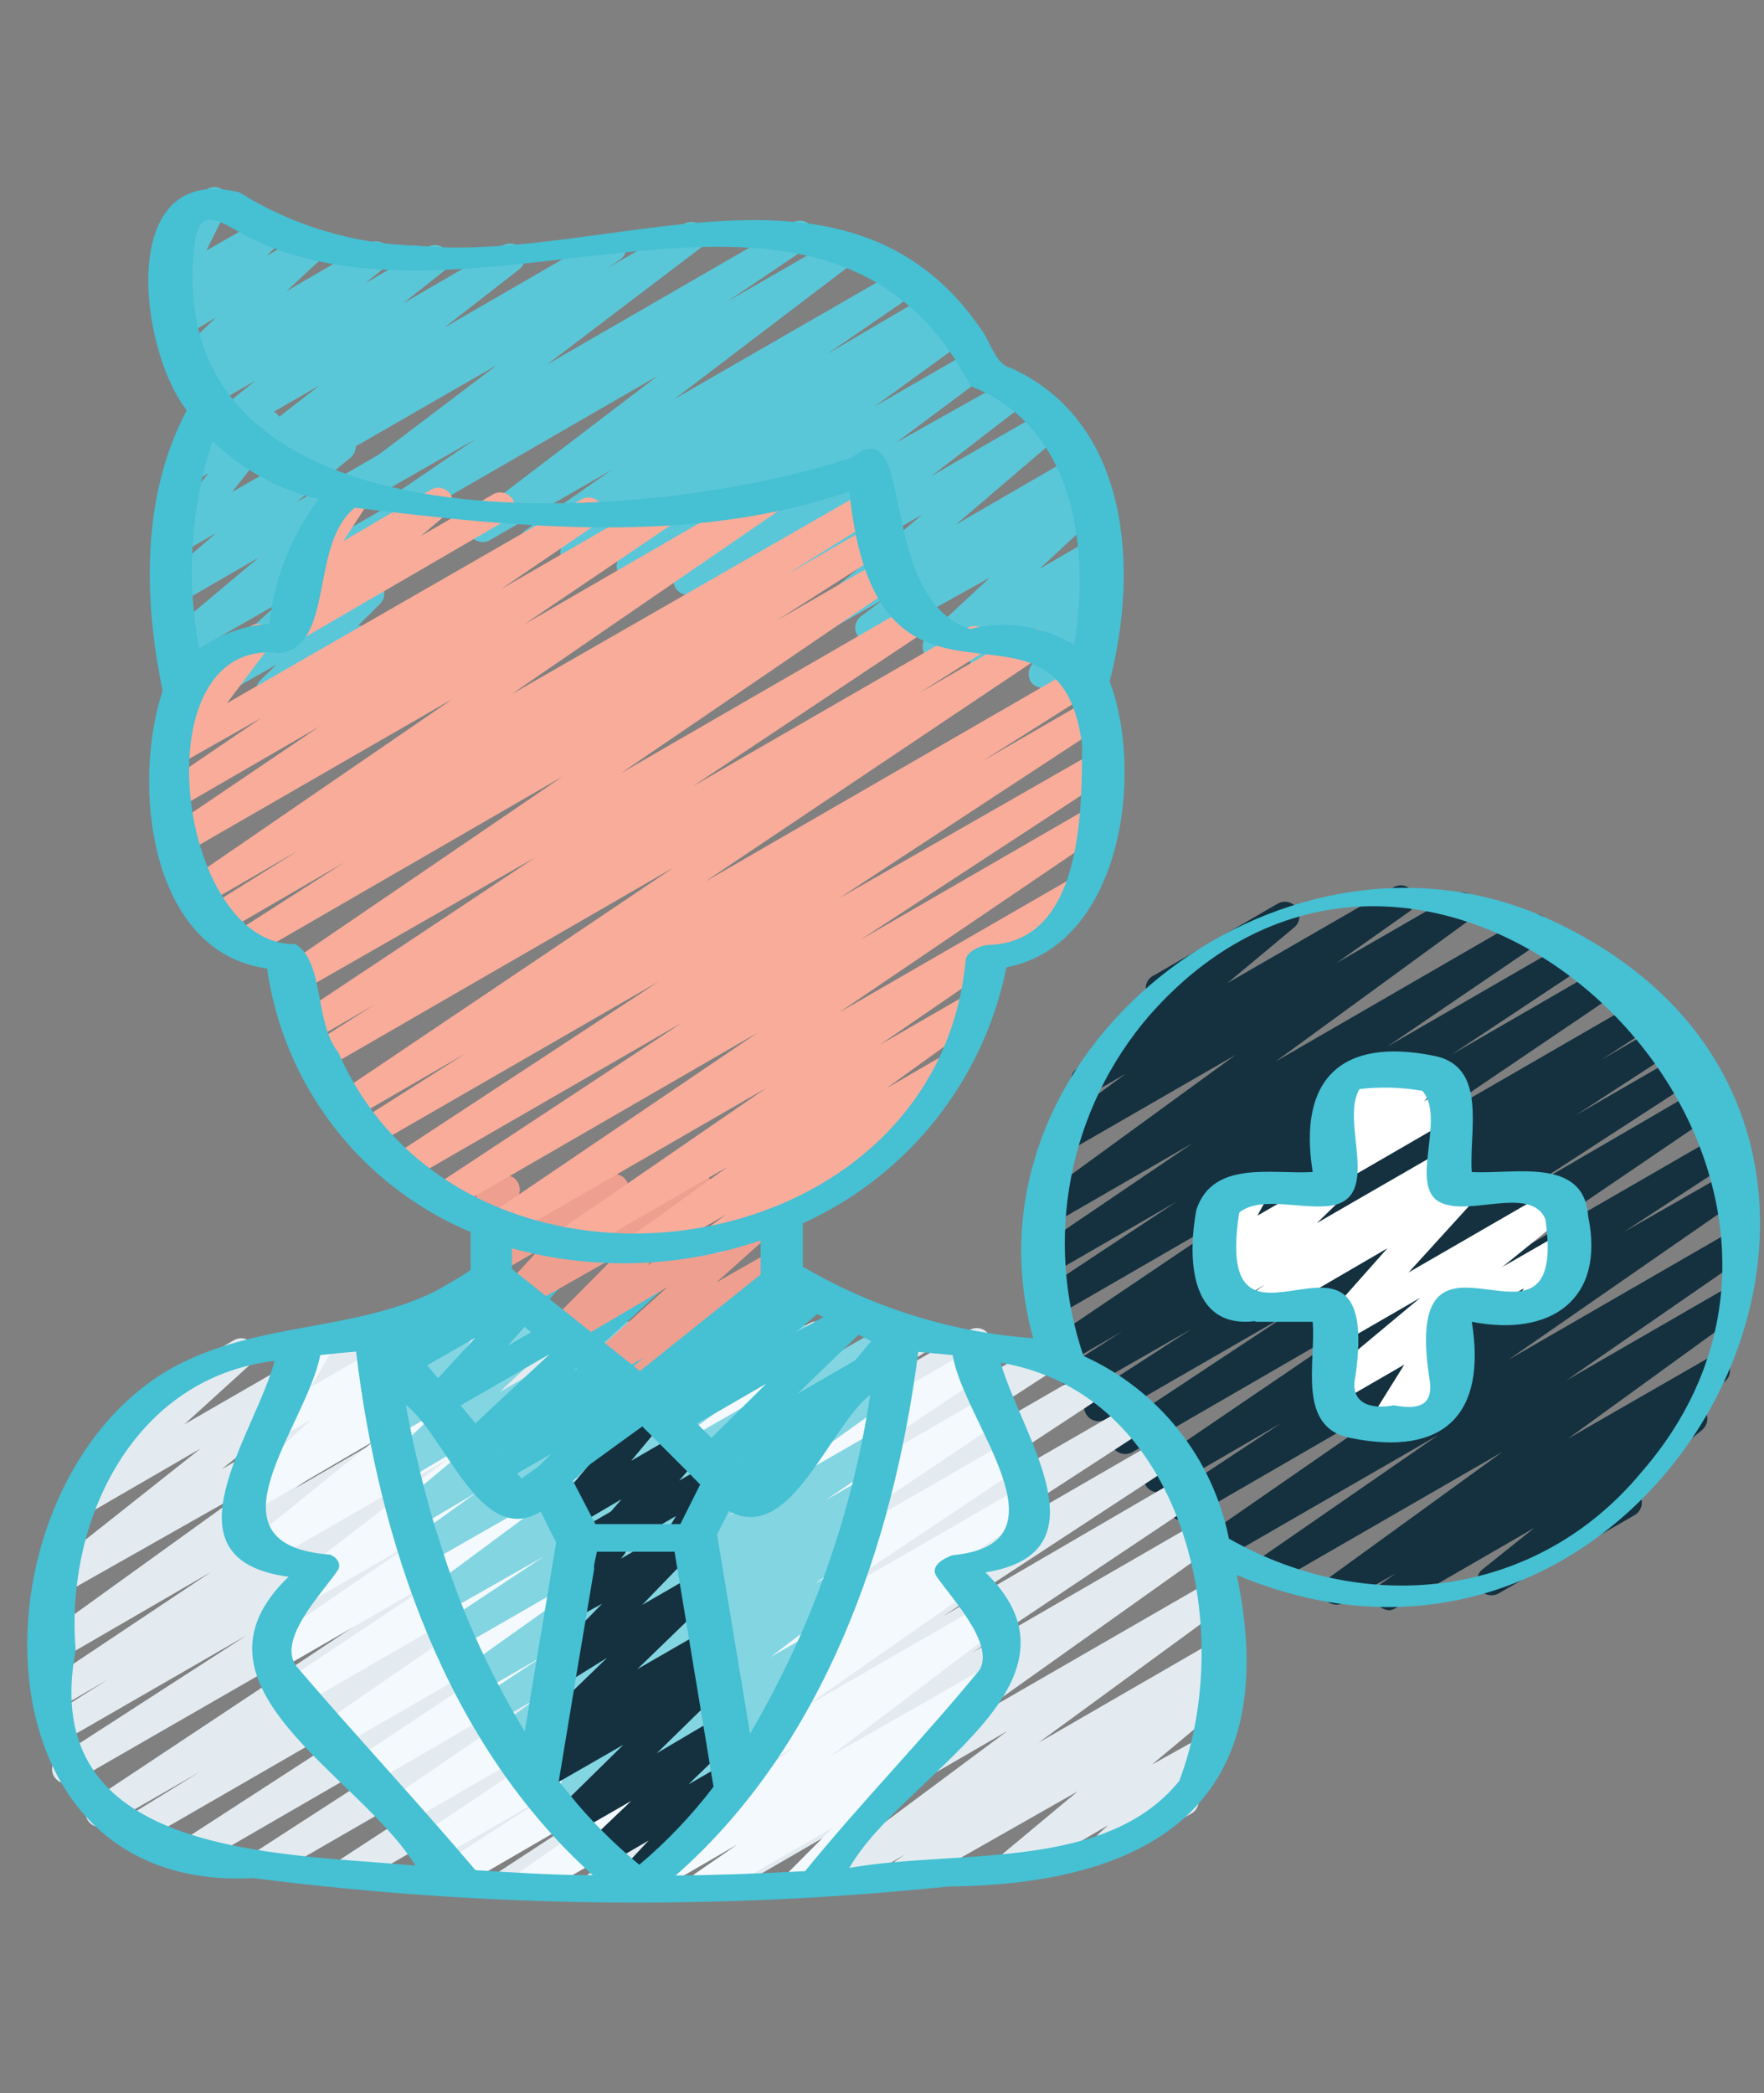 <svg width="59" height="70" viewBox="0 0 59 70" fill="none" xmlns="http://www.w3.org/2000/svg">
<rect x="0" y="0" width="59" height="70" fill="#808080" stroke="none"/>
<g clip-path="url(#clip0_18004_17039)">
<g clip-path="url(#clip1_18004_17039)">
<g clip-path="url(#clip2_18004_17039)">
<path d="M11.092 23.672C11.03 23.672 10.97 23.66 10.913 23.637C10.856 23.613 10.805 23.579 10.761 23.535C10.682 23.465 10.629 23.371 10.609 23.267C10.59 23.163 10.606 23.055 10.654 22.962L10.81 22.67L9.312 23.535C9.21 23.593 9.091 23.611 8.977 23.588C8.862 23.565 8.76 23.501 8.689 23.409C8.609 23.321 8.565 23.207 8.565 23.088C8.565 22.969 8.609 22.855 8.689 22.767L9.253 22.222L7.113 23.448C7.014 23.497 6.902 23.512 6.794 23.488C6.686 23.466 6.589 23.407 6.52 23.321C6.446 23.225 6.412 23.105 6.423 22.984C6.434 22.864 6.489 22.752 6.578 22.67L9.331 20.16L6.169 21.979C6.066 22.036 5.945 22.053 5.83 22.026C5.715 21.999 5.614 21.93 5.547 21.833C5.479 21.732 5.451 21.611 5.467 21.491C5.483 21.37 5.543 21.26 5.634 21.181L8.66 18.642L6.004 20.179C5.899 20.241 5.775 20.261 5.656 20.236C5.538 20.21 5.433 20.142 5.362 20.043C5.285 19.943 5.251 19.817 5.265 19.692C5.28 19.566 5.342 19.452 5.44 19.372L7.23 17.825L6.014 18.525C5.914 18.579 5.799 18.596 5.689 18.573C5.578 18.55 5.48 18.488 5.411 18.399C5.338 18.311 5.298 18.201 5.298 18.088C5.298 17.974 5.338 17.864 5.411 17.776L6.967 15.831L6.403 16.152C6.312 16.209 6.205 16.233 6.099 16.221C5.993 16.209 5.894 16.16 5.819 16.084C5.743 16.009 5.692 15.912 5.677 15.806C5.661 15.701 5.68 15.593 5.732 15.5L6.413 14.274C6.411 14.252 6.411 14.229 6.413 14.206C6.354 14.108 6.333 13.992 6.352 13.88C6.372 13.767 6.431 13.666 6.52 13.593L7.045 13.292C7.137 13.239 7.243 13.218 7.348 13.23C7.453 13.242 7.551 13.288 7.629 13.36C7.705 13.434 7.755 13.531 7.771 13.637C7.787 13.742 7.768 13.85 7.716 13.943L7.424 14.508L8.689 13.778C8.787 13.72 8.903 13.698 9.015 13.718C9.128 13.737 9.229 13.797 9.302 13.885C9.374 13.971 9.413 14.079 9.413 14.191C9.413 14.303 9.374 14.412 9.302 14.498L7.765 16.453L11.17 14.508C11.274 14.446 11.398 14.426 11.517 14.451C11.636 14.476 11.741 14.545 11.812 14.644C11.88 14.743 11.91 14.864 11.896 14.984C11.882 15.104 11.824 15.215 11.734 15.296L9.934 16.784L13.067 14.975C13.172 14.914 13.297 14.895 13.416 14.922C13.535 14.949 13.639 15.02 13.709 15.12C13.778 15.22 13.808 15.343 13.792 15.463C13.776 15.584 13.715 15.694 13.621 15.772L10.576 18.311L12.716 17.086C12.819 17.026 12.94 17.006 13.057 17.029C13.173 17.052 13.277 17.117 13.349 17.212C13.419 17.31 13.45 17.431 13.438 17.551C13.425 17.671 13.369 17.782 13.281 17.864L10.537 20.345L12.123 19.43C12.226 19.37 12.347 19.35 12.463 19.373C12.58 19.397 12.684 19.462 12.755 19.557C12.827 19.651 12.861 19.769 12.852 19.887C12.844 20.005 12.792 20.116 12.707 20.199L11.977 20.919C12.061 20.917 12.143 20.936 12.217 20.976C12.29 21.015 12.353 21.073 12.398 21.143C12.443 21.213 12.469 21.294 12.473 21.378C12.478 21.461 12.461 21.544 12.425 21.619L11.977 22.504L12.055 22.602C12.116 22.716 12.131 22.849 12.096 22.974C12.062 23.099 11.981 23.206 11.87 23.273L11.335 23.584C11.26 23.623 11.176 23.643 11.092 23.642V23.672Z" fill="#5AC7D8"/>
<path d="M34.869 23.003C34.733 22.999 34.604 22.944 34.509 22.847C34.442 22.759 34.405 22.651 34.405 22.541C34.405 22.43 34.442 22.322 34.509 22.234L35.199 21.261L33.166 22.439C33.063 22.499 32.94 22.518 32.823 22.494C32.706 22.47 32.602 22.403 32.531 22.307C32.459 22.21 32.426 22.091 32.438 21.972C32.449 21.852 32.504 21.741 32.592 21.66L33.234 21.067L31.59 22.04C31.487 22.1 31.364 22.12 31.247 22.095C31.13 22.071 31.026 22.004 30.954 21.908C30.883 21.811 30.85 21.692 30.862 21.573C30.873 21.453 30.928 21.343 31.016 21.261L33.108 19.316L29.333 21.417C29.226 21.477 29.101 21.494 28.982 21.465C28.863 21.436 28.759 21.363 28.691 21.261C28.621 21.16 28.594 21.035 28.613 20.914C28.634 20.792 28.7 20.683 28.798 20.61L29.567 20.036L27.845 21.008C27.74 21.071 27.614 21.091 27.495 21.064C27.375 21.037 27.27 20.965 27.203 20.863C27.134 20.763 27.104 20.642 27.119 20.522C27.133 20.402 27.191 20.291 27.281 20.211L30.841 17.214L25.354 20.347C25.246 20.407 25.119 20.425 24.998 20.396C24.878 20.367 24.772 20.294 24.703 20.191C24.633 20.09 24.605 19.965 24.625 19.844C24.645 19.722 24.711 19.613 24.81 19.54L27.923 17.137L23.253 19.831C23.145 19.892 23.018 19.909 22.897 19.88C22.776 19.851 22.671 19.778 22.601 19.676C22.534 19.571 22.509 19.445 22.531 19.322C22.552 19.2 22.619 19.09 22.718 19.014L25.724 16.786L21.356 19.374C21.247 19.436 21.118 19.453 20.997 19.422C20.876 19.391 20.771 19.315 20.704 19.209C20.636 19.106 20.609 18.981 20.631 18.859C20.653 18.738 20.721 18.629 20.821 18.557L23.739 16.436L19.488 18.888C19.434 18.922 19.373 18.944 19.31 18.955C19.247 18.965 19.183 18.963 19.12 18.949C18.994 18.92 18.885 18.842 18.817 18.732C18.749 18.622 18.727 18.49 18.756 18.364C18.785 18.238 18.863 18.129 18.973 18.061L19.294 17.847L18.117 18.528C18.008 18.588 17.881 18.605 17.76 18.577C17.64 18.548 17.534 18.475 17.465 18.372C17.43 18.32 17.406 18.261 17.394 18.2C17.382 18.138 17.383 18.075 17.395 18.013C17.408 17.952 17.433 17.893 17.468 17.841C17.503 17.789 17.549 17.745 17.601 17.711L20.471 15.707L16.375 18.07C16.268 18.128 16.144 18.143 16.026 18.114C15.909 18.084 15.807 18.012 15.74 17.911C15.673 17.809 15.646 17.687 15.665 17.567C15.683 17.448 15.746 17.339 15.84 17.263L22.008 12.564L13.739 17.341C13.684 17.375 13.624 17.398 13.561 17.408C13.498 17.419 13.433 17.416 13.371 17.402C13.245 17.373 13.136 17.295 13.068 17.185C12.999 17.076 12.977 16.943 13.006 16.817C13.036 16.692 13.114 16.582 13.223 16.514L15.918 14.675L12.027 16.903C11.92 16.963 11.794 16.98 11.675 16.951C11.556 16.922 11.452 16.849 11.385 16.747C11.315 16.646 11.287 16.521 11.307 16.4C11.327 16.279 11.393 16.169 11.492 16.096L16.628 12.204L9.731 16.174C9.624 16.238 9.495 16.259 9.373 16.23C9.251 16.2 9.145 16.124 9.079 16.018C9.012 15.911 8.988 15.783 9.014 15.66C9.039 15.536 9.111 15.428 9.215 15.356L9.614 15.074L8.738 15.59C8.636 15.655 8.512 15.68 8.392 15.661C8.272 15.641 8.163 15.578 8.087 15.483C8.019 15.381 7.993 15.257 8.013 15.136C8.032 15.015 8.097 14.906 8.194 14.831L10.694 12.885L7.688 14.617C7.585 14.682 7.462 14.707 7.342 14.688C7.221 14.668 7.113 14.605 7.036 14.51C6.966 14.409 6.938 14.284 6.958 14.162C6.978 14.041 7.044 13.932 7.143 13.858L8.544 12.73L6.997 13.625C6.89 13.697 6.759 13.724 6.632 13.699C6.505 13.674 6.393 13.6 6.321 13.493C6.249 13.386 6.222 13.255 6.247 13.128C6.271 13.001 6.345 12.889 6.452 12.817L7.153 12.263L6.52 12.623C6.418 12.682 6.297 12.703 6.18 12.679C6.064 12.656 5.96 12.591 5.888 12.496C5.817 12.402 5.782 12.284 5.791 12.166C5.8 12.048 5.852 11.937 5.937 11.854L7.221 10.619L6.131 11.27C6.033 11.316 5.924 11.328 5.818 11.305C5.713 11.282 5.618 11.226 5.548 11.144C5.472 11.054 5.43 10.941 5.43 10.823C5.43 10.705 5.472 10.592 5.548 10.502L6.063 9.986L5.995 10.035C5.905 10.086 5.8 10.108 5.697 10.095C5.594 10.083 5.497 10.038 5.421 9.967C5.345 9.895 5.293 9.8 5.274 9.697C5.255 9.594 5.269 9.488 5.314 9.393L6.063 7.904C5.967 7.927 5.866 7.92 5.773 7.883C5.681 7.846 5.603 7.783 5.548 7.7C5.484 7.586 5.468 7.452 5.503 7.327C5.537 7.201 5.62 7.094 5.732 7.029L6.939 6.319C7.03 6.268 7.134 6.249 7.237 6.262C7.34 6.275 7.436 6.321 7.511 6.393C7.586 6.464 7.636 6.558 7.654 6.66C7.671 6.763 7.656 6.868 7.61 6.961L6.9 8.381L8.845 7.272C8.944 7.223 9.057 7.208 9.164 7.231C9.272 7.254 9.369 7.313 9.439 7.399C9.519 7.486 9.563 7.601 9.563 7.72C9.563 7.838 9.519 7.953 9.439 8.041L8.923 8.556L10.315 7.749C10.418 7.689 10.54 7.669 10.658 7.693C10.775 7.718 10.879 7.784 10.95 7.881C11.021 7.977 11.054 8.096 11.043 8.216C11.032 8.335 10.976 8.446 10.888 8.527L9.575 9.743L12.357 8.128C12.463 8.073 12.585 8.059 12.7 8.088C12.816 8.117 12.917 8.187 12.984 8.285C13.051 8.383 13.08 8.503 13.065 8.621C13.05 8.739 12.992 8.848 12.902 8.926L12.202 9.48L14.303 8.264C14.408 8.201 14.534 8.182 14.653 8.209C14.773 8.236 14.877 8.308 14.945 8.41C15.015 8.513 15.044 8.639 15.024 8.762C15.004 8.886 14.937 8.996 14.838 9.072L13.476 10.152L16.823 8.206C16.93 8.146 17.055 8.129 17.174 8.158C17.293 8.187 17.397 8.26 17.465 8.362C17.535 8.463 17.562 8.588 17.542 8.709C17.523 8.831 17.456 8.94 17.358 9.013L14.858 10.959L20.208 7.866C20.319 7.803 20.449 7.786 20.572 7.817C20.695 7.847 20.801 7.924 20.87 8.031C20.937 8.137 20.96 8.266 20.935 8.389C20.91 8.513 20.837 8.621 20.733 8.692L20.325 8.965L22.883 7.486C22.992 7.426 23.119 7.408 23.24 7.437C23.36 7.466 23.466 7.539 23.535 7.642C23.602 7.747 23.627 7.873 23.606 7.995C23.584 8.118 23.517 8.228 23.419 8.303L18.292 12.195L26.512 7.447C26.62 7.383 26.75 7.364 26.872 7.395C26.994 7.426 27.099 7.504 27.164 7.613C27.231 7.718 27.254 7.844 27.228 7.966C27.203 8.088 27.131 8.195 27.028 8.264L24.323 10.084L28.166 7.875C28.27 7.81 28.397 7.788 28.517 7.816C28.637 7.843 28.742 7.917 28.808 8.021C28.875 8.123 28.902 8.247 28.882 8.368C28.862 8.489 28.797 8.598 28.701 8.673L22.562 13.343L30.063 9.023C30.17 8.958 30.299 8.938 30.421 8.967C30.543 8.996 30.648 9.072 30.715 9.179C30.782 9.285 30.805 9.414 30.78 9.537C30.755 9.661 30.682 9.769 30.578 9.84L27.66 11.844L30.977 9.899C31.086 9.844 31.212 9.832 31.329 9.866C31.446 9.899 31.547 9.976 31.61 10.08C31.674 10.184 31.696 10.308 31.673 10.428C31.649 10.547 31.581 10.653 31.483 10.726L31.172 10.93L31.629 10.667C31.738 10.606 31.867 10.588 31.988 10.619C32.11 10.65 32.215 10.726 32.281 10.833C32.316 10.884 32.34 10.941 32.353 11.002C32.365 11.062 32.365 11.124 32.354 11.185C32.342 11.246 32.318 11.303 32.284 11.355C32.25 11.406 32.206 11.45 32.154 11.485L29.236 13.605L32.437 11.757C32.545 11.697 32.672 11.679 32.793 11.708C32.913 11.737 33.019 11.81 33.088 11.912C33.157 12.015 33.183 12.14 33.162 12.262C33.14 12.384 33.072 12.492 32.972 12.564L29.975 14.802L33.76 12.681C33.867 12.609 33.998 12.582 34.125 12.607C34.252 12.631 34.364 12.705 34.436 12.812C34.508 12.919 34.535 13.051 34.51 13.178C34.486 13.304 34.411 13.416 34.304 13.489L31.152 15.921L34.947 13.732C35.051 13.67 35.175 13.65 35.294 13.675C35.413 13.7 35.518 13.769 35.589 13.868C35.657 13.967 35.687 14.088 35.673 14.209C35.658 14.329 35.601 14.439 35.511 14.52L31.97 17.545L35.919 15.259C36.028 15.188 36.16 15.163 36.287 15.19C36.413 15.216 36.525 15.292 36.595 15.4C36.666 15.508 36.691 15.641 36.665 15.767C36.639 15.894 36.563 16.005 36.454 16.076L35.686 16.65L36.289 16.31C36.391 16.257 36.509 16.243 36.621 16.269C36.733 16.295 36.832 16.359 36.901 16.451C36.969 16.544 37.003 16.657 36.996 16.772C36.99 16.887 36.942 16.995 36.863 17.078L34.771 19.024L36.571 17.983C36.675 17.922 36.798 17.902 36.916 17.925C37.034 17.949 37.14 18.014 37.213 18.109C37.283 18.208 37.315 18.328 37.302 18.448C37.289 18.568 37.234 18.679 37.145 18.761L36.513 19.345L36.591 19.296C36.687 19.241 36.798 19.219 36.908 19.236C37.018 19.253 37.118 19.307 37.193 19.388C37.268 19.47 37.313 19.575 37.32 19.686C37.327 19.796 37.296 19.906 37.233 19.997L36.523 21.028C36.635 21.002 36.752 21.016 36.855 21.069C36.957 21.121 37.037 21.208 37.082 21.314C37.126 21.42 37.131 21.539 37.097 21.648C37.062 21.758 36.989 21.852 36.892 21.913L35.151 22.886C35.078 22.932 34.994 22.956 34.908 22.954L34.869 23.003Z" fill="#5AC7D8"/>
<path d="M46.474 53.851C46.39 53.85 46.308 53.828 46.235 53.787C46.162 53.746 46.1 53.688 46.055 53.618C45.989 53.51 45.967 53.381 45.994 53.258C46.021 53.134 46.096 53.026 46.201 52.956L46.678 52.626L44.946 53.598C44.838 53.661 44.711 53.68 44.589 53.651C44.468 53.622 44.362 53.547 44.294 53.443C44.226 53.34 44.199 53.215 44.221 53.093C44.243 52.972 44.311 52.863 44.411 52.791L50.248 48.559L42.611 52.966C42.504 53.017 42.381 53.028 42.267 52.995C42.152 52.962 42.054 52.888 41.99 52.787C41.926 52.686 41.902 52.565 41.922 52.448C41.941 52.33 42.003 52.224 42.096 52.149L48.118 47.985L40.899 52.149C40.79 52.211 40.662 52.228 40.54 52.197C40.419 52.166 40.314 52.09 40.248 51.983C40.182 51.876 40.16 51.749 40.186 51.626C40.211 51.503 40.282 51.395 40.384 51.322L48.166 45.932L39.761 50.797C39.652 50.851 39.526 50.863 39.409 50.829C39.292 50.796 39.192 50.72 39.128 50.616C39.065 50.512 39.042 50.388 39.066 50.268C39.089 50.148 39.157 50.042 39.255 49.97L42.864 47.586L38.973 49.843C38.865 49.907 38.735 49.926 38.613 49.895C38.491 49.864 38.386 49.786 38.321 49.678C38.254 49.571 38.23 49.443 38.256 49.32C38.281 49.196 38.353 49.087 38.458 49.016L46.24 43.724L37.883 48.559C37.774 48.624 37.643 48.643 37.519 48.612C37.395 48.581 37.288 48.502 37.222 48.394C37.158 48.285 37.137 48.157 37.164 48.034C37.191 47.911 37.264 47.803 37.368 47.732L43.117 43.928L36.989 47.46C36.934 47.493 36.874 47.515 36.811 47.525C36.749 47.535 36.684 47.532 36.623 47.516C36.561 47.501 36.503 47.473 36.453 47.435C36.402 47.397 36.359 47.349 36.327 47.294C36.263 47.186 36.242 47.058 36.27 46.935C36.297 46.812 36.369 46.704 36.473 46.633L39.858 44.444L36.23 46.516C36.121 46.571 35.995 46.583 35.878 46.549C35.761 46.516 35.66 46.439 35.597 46.335C35.533 46.231 35.511 46.107 35.534 45.987C35.558 45.868 35.626 45.761 35.724 45.689L37.523 44.532L35.704 45.582C35.595 45.645 35.466 45.664 35.343 45.636C35.22 45.606 35.113 45.532 35.043 45.427C34.976 45.319 34.955 45.19 34.982 45.066C35.009 44.943 35.083 44.835 35.189 44.765L42.164 40.057L35.354 43.996C35.245 44.051 35.12 44.063 35.002 44.029C34.885 43.996 34.785 43.919 34.721 43.816C34.658 43.712 34.635 43.587 34.659 43.468C34.682 43.348 34.75 43.242 34.848 43.17L39.362 40.183L35.218 42.576C35.108 42.645 34.976 42.667 34.85 42.637C34.724 42.608 34.615 42.53 34.547 42.42C34.478 42.311 34.456 42.179 34.486 42.053C34.515 41.927 34.593 41.818 34.702 41.749L39.897 38.228L35.276 40.893C35.169 40.958 35.041 40.978 34.918 40.949C34.796 40.92 34.691 40.844 34.624 40.738C34.555 40.633 34.529 40.507 34.55 40.383C34.572 40.26 34.641 40.15 34.741 40.076L41.327 35.28L35.792 38.471C35.684 38.522 35.562 38.532 35.447 38.499C35.333 38.467 35.234 38.392 35.17 38.292C35.107 38.191 35.083 38.07 35.102 37.953C35.121 37.835 35.184 37.729 35.276 37.654L37.65 35.912L36.551 36.545C36.446 36.606 36.322 36.626 36.203 36.601C36.084 36.576 35.979 36.507 35.909 36.408C35.839 36.309 35.809 36.186 35.826 36.066C35.842 35.945 35.903 35.835 35.996 35.757L38.71 33.49C38.64 33.479 38.572 33.452 38.514 33.412C38.455 33.372 38.406 33.319 38.37 33.257C38.341 33.197 38.325 33.133 38.322 33.068C38.319 33.002 38.33 32.937 38.354 32.875C38.378 32.814 38.414 32.759 38.46 32.712C38.507 32.665 38.562 32.629 38.623 32.605L42.718 30.231C42.824 30.165 42.951 30.143 43.074 30.168C43.196 30.193 43.303 30.264 43.374 30.367C43.446 30.469 43.475 30.595 43.456 30.718C43.437 30.841 43.371 30.952 43.273 31.029L41.055 32.877L46.639 29.657C46.746 29.606 46.869 29.595 46.984 29.628C47.098 29.662 47.197 29.735 47.26 29.836C47.324 29.937 47.348 30.058 47.329 30.175C47.309 30.293 47.247 30.399 47.154 30.474L44.703 32.206L48.721 29.89C48.827 29.841 48.948 29.831 49.06 29.864C49.173 29.896 49.27 29.968 49.334 30.066C49.398 30.164 49.425 30.282 49.408 30.398C49.392 30.515 49.334 30.621 49.246 30.698L42.66 35.504L51.075 30.64C51.129 30.606 51.19 30.583 51.253 30.572C51.316 30.562 51.381 30.564 51.443 30.578C51.505 30.593 51.564 30.619 51.616 30.657C51.668 30.694 51.712 30.741 51.746 30.795C51.78 30.849 51.803 30.91 51.813 30.973C51.824 31.036 51.822 31.101 51.807 31.163C51.793 31.225 51.766 31.284 51.729 31.336C51.692 31.388 51.645 31.433 51.591 31.466L46.406 34.998L52.573 31.437C52.682 31.373 52.811 31.355 52.933 31.386C53.055 31.416 53.16 31.495 53.225 31.603C53.291 31.71 53.313 31.84 53.286 31.963C53.259 32.087 53.185 32.195 53.079 32.264L48.565 35.261L53.731 32.274C53.84 32.212 53.968 32.195 54.09 32.226C54.211 32.257 54.316 32.333 54.383 32.439C54.45 32.546 54.474 32.674 54.448 32.798C54.423 32.921 54.35 33.03 54.246 33.101L47.223 37.858L54.869 33.441C54.978 33.387 55.104 33.375 55.221 33.408C55.338 33.442 55.438 33.518 55.502 33.622C55.566 33.726 55.588 33.85 55.564 33.97C55.541 34.09 55.473 34.196 55.375 34.268L53.566 35.436L55.569 34.278C55.678 34.223 55.804 34.212 55.921 34.245C56.038 34.279 56.139 34.355 56.202 34.459C56.266 34.563 56.288 34.687 56.265 34.807C56.241 34.926 56.174 35.033 56.075 35.105L52.709 37.294L56.251 35.251C56.359 35.187 56.488 35.168 56.611 35.199C56.733 35.23 56.838 35.308 56.902 35.416C56.969 35.524 56.991 35.653 56.963 35.776C56.936 35.9 56.862 36.008 56.756 36.078L51.017 39.804L56.854 36.408C56.962 36.344 57.092 36.326 57.214 36.357C57.336 36.388 57.441 36.466 57.505 36.574C57.573 36.68 57.596 36.809 57.571 36.932C57.545 37.056 57.473 37.164 57.369 37.235L49.587 42.528L57.428 38.004C57.538 37.939 57.669 37.92 57.792 37.951C57.916 37.982 58.023 38.06 58.089 38.169C58.153 38.278 58.174 38.406 58.147 38.529C58.12 38.652 58.047 38.76 57.943 38.831L54.305 41.205L57.719 39.259C57.827 39.196 57.955 39.178 58.076 39.206C58.198 39.236 58.303 39.31 58.371 39.414C58.439 39.521 58.462 39.649 58.437 39.773C58.411 39.896 58.339 40.005 58.235 40.076L50.452 45.475L57.885 41.185C57.993 41.123 58.121 41.105 58.242 41.135C58.363 41.165 58.468 41.24 58.535 41.344C58.602 41.449 58.627 41.576 58.604 41.698C58.581 41.821 58.511 41.929 58.41 42.002L52.388 46.166L57.749 43.072C57.856 43.01 57.984 42.991 58.106 43.02C58.227 43.049 58.333 43.123 58.4 43.228C58.469 43.331 58.495 43.456 58.474 43.578C58.452 43.699 58.384 43.807 58.284 43.88L52.447 48.112L57.136 45.417C57.243 45.352 57.372 45.332 57.494 45.361C57.616 45.39 57.721 45.466 57.788 45.572C57.855 45.679 57.878 45.807 57.853 45.931C57.828 46.054 57.755 46.163 57.651 46.234L56.591 46.964C56.674 46.956 56.758 46.971 56.833 47.007C56.908 47.043 56.972 47.099 57.019 47.168C57.088 47.27 57.117 47.395 57.099 47.518C57.081 47.64 57.017 47.751 56.922 47.83L54.529 49.775C54.596 49.787 54.66 49.815 54.716 49.855C54.771 49.896 54.817 49.948 54.85 50.009C54.913 50.12 54.931 50.252 54.898 50.375C54.865 50.499 54.785 50.605 54.675 50.67L50.112 53.297C50.006 53.352 49.884 53.366 49.769 53.337C49.653 53.308 49.553 53.238 49.485 53.14C49.418 53.041 49.389 52.922 49.405 52.804C49.42 52.686 49.477 52.577 49.567 52.499L51.318 51.098L46.639 53.803C46.563 53.84 46.48 53.86 46.396 53.861L46.474 53.851Z" fill="#15313F"/>
<path d="M48.983 44.141C48.897 44.14 48.813 44.117 48.738 44.075C48.663 44.032 48.6 43.971 48.555 43.898C48.495 43.785 48.48 43.653 48.515 43.53C48.549 43.406 48.63 43.301 48.74 43.236L52.135 41.29C52.23 41.236 52.34 41.216 52.447 41.232C52.555 41.248 52.654 41.299 52.729 41.378C52.803 41.456 52.849 41.557 52.859 41.665C52.87 41.772 52.844 41.88 52.787 41.971L52.447 42.526C52.573 42.562 52.681 42.646 52.748 42.759C52.811 42.872 52.827 43.004 52.792 43.128C52.758 43.252 52.675 43.358 52.563 43.421L51.435 44.073C51.341 44.127 51.233 44.149 51.126 44.135C51.019 44.12 50.919 44.071 50.843 43.994C50.768 43.917 50.72 43.817 50.707 43.71C50.694 43.602 50.718 43.494 50.773 43.401L50.968 43.09L49.227 44.063C49.151 44.101 49.068 44.121 48.983 44.121V44.141Z" fill="white"/>
<path d="M46.317 48.012C46.249 48.011 46.183 47.997 46.121 47.971C46.059 47.944 46.004 47.905 45.957 47.856C45.888 47.773 45.85 47.668 45.85 47.56C45.85 47.452 45.888 47.347 45.957 47.263L46.969 45.638L44.897 46.835C44.791 46.898 44.666 46.918 44.546 46.891C44.427 46.864 44.322 46.791 44.254 46.689C44.185 46.589 44.155 46.467 44.171 46.346C44.188 46.225 44.248 46.115 44.342 46.037L47.504 43.401L44.877 44.919C44.776 44.975 44.658 44.994 44.545 44.972C44.431 44.951 44.328 44.891 44.254 44.802C44.177 44.715 44.135 44.602 44.135 44.486C44.135 44.369 44.177 44.257 44.254 44.169L46.404 41.747L42.513 44.014C42.406 44.077 42.279 44.097 42.158 44.07C42.037 44.043 41.931 43.971 41.861 43.868C41.793 43.764 41.766 43.639 41.786 43.516C41.806 43.394 41.871 43.283 41.968 43.206L42.309 42.953L41.171 43.693C41.067 43.751 40.947 43.769 40.831 43.746C40.715 43.723 40.611 43.659 40.538 43.566C40.467 43.472 40.432 43.354 40.441 43.236C40.45 43.118 40.502 43.007 40.587 42.924L41.346 42.185L41.005 42.379C40.915 42.437 40.807 42.461 40.701 42.449C40.595 42.436 40.496 42.388 40.422 42.311C40.345 42.237 40.295 42.14 40.279 42.034C40.263 41.929 40.282 41.821 40.334 41.728L40.752 40.988C40.678 40.978 40.607 40.95 40.544 40.908C40.482 40.866 40.43 40.81 40.392 40.745C40.359 40.69 40.338 40.63 40.329 40.566C40.32 40.503 40.324 40.439 40.34 40.377C40.356 40.316 40.385 40.258 40.424 40.207C40.463 40.157 40.512 40.115 40.567 40.084L41.706 39.422C41.798 39.371 41.905 39.351 42.009 39.365C42.114 39.38 42.211 39.428 42.286 39.503C42.361 39.578 42.409 39.675 42.424 39.78C42.438 39.885 42.419 39.991 42.367 40.084L42.056 40.657L44.225 39.403C44.328 39.35 44.445 39.336 44.557 39.361C44.669 39.388 44.768 39.452 44.837 39.544C44.906 39.636 44.94 39.75 44.933 39.865C44.926 39.979 44.879 40.088 44.799 40.171L44.05 40.901L48.263 38.469C48.371 38.408 48.498 38.391 48.619 38.42C48.739 38.449 48.845 38.522 48.914 38.624C48.981 38.728 49.006 38.852 48.984 38.973C48.962 39.094 48.896 39.202 48.797 39.276L48.467 39.539L48.652 39.432C48.751 39.369 48.87 39.347 48.986 39.368C49.101 39.39 49.204 39.454 49.274 39.548C49.352 39.636 49.394 39.748 49.394 39.865C49.394 39.981 49.352 40.094 49.274 40.181L47.114 42.554L51.93 39.772C52.034 39.719 52.155 39.705 52.269 39.733C52.383 39.761 52.483 39.829 52.55 39.925C52.618 40.021 52.648 40.138 52.636 40.255C52.624 40.372 52.57 40.48 52.485 40.56L48.622 43.693C48.704 43.719 48.778 43.766 48.837 43.829C48.911 43.907 48.957 44.008 48.967 44.116C48.978 44.223 48.952 44.331 48.895 44.422L47.825 46.057L48.243 45.823C48.298 45.783 48.361 45.755 48.428 45.741C48.494 45.727 48.563 45.727 48.629 45.741C48.696 45.755 48.759 45.783 48.814 45.822C48.869 45.862 48.915 45.913 48.95 45.972C48.984 46.031 49.005 46.096 49.013 46.164C49.02 46.232 49.013 46.3 48.992 46.365C48.972 46.43 48.938 46.489 48.892 46.54C48.847 46.591 48.791 46.632 48.729 46.66L46.56 47.915C46.487 47.96 46.403 47.983 46.317 47.983V48.012Z" fill="white"/>
<path d="M44.654 39.601C44.556 39.602 44.461 39.573 44.38 39.519C44.3 39.465 44.237 39.388 44.2 39.298C44.163 39.208 44.155 39.109 44.175 39.014C44.195 38.919 44.243 38.832 44.313 38.764L44.848 38.23C44.757 38.268 44.657 38.278 44.559 38.259C44.462 38.24 44.373 38.193 44.303 38.122C44.228 38.045 44.181 37.944 44.17 37.836C44.159 37.728 44.186 37.62 44.245 37.529L44.556 37.033C44.442 36.993 44.346 36.913 44.284 36.809C44.251 36.754 44.23 36.694 44.221 36.63C44.212 36.567 44.215 36.503 44.232 36.441C44.248 36.38 44.276 36.322 44.316 36.271C44.355 36.221 44.403 36.179 44.459 36.148L45.588 35.496C45.681 35.441 45.79 35.42 45.897 35.434C46.004 35.448 46.103 35.498 46.179 35.575C46.255 35.652 46.303 35.752 46.316 35.859C46.328 35.966 46.305 36.075 46.249 36.167L46.113 36.381L47.572 35.535C47.675 35.477 47.796 35.458 47.912 35.481C48.028 35.504 48.131 35.568 48.205 35.661C48.276 35.756 48.311 35.873 48.302 35.991C48.293 36.11 48.241 36.221 48.156 36.303L47.63 36.829L48.243 36.478C48.353 36.429 48.477 36.422 48.592 36.458C48.707 36.495 48.804 36.573 48.864 36.677C48.925 36.781 48.944 36.904 48.92 37.022C48.895 37.14 48.827 37.244 48.73 37.315L44.897 39.533C44.824 39.578 44.739 39.602 44.654 39.601Z" fill="white"/>
<path d="M19.935 63.568C19.829 63.572 19.725 63.541 19.64 63.479C19.553 63.417 19.491 63.329 19.46 63.227C19.43 63.126 19.435 63.017 19.473 62.919C19.512 62.82 19.582 62.737 19.672 62.683L27.251 57.614L17.163 63.451C17.053 63.516 16.922 63.535 16.798 63.504C16.674 63.473 16.568 63.395 16.501 63.286C16.437 63.178 16.416 63.049 16.444 62.926C16.471 62.803 16.543 62.696 16.647 62.624L24.43 57.527L14.4 63.296C14.291 63.35 14.165 63.362 14.048 63.328C13.931 63.295 13.831 63.218 13.767 63.114C13.703 63.011 13.681 62.886 13.704 62.767C13.728 62.647 13.796 62.541 13.894 62.469L22.221 57.06L11.783 63.081C11.674 63.146 11.545 63.164 11.423 63.133C11.301 63.102 11.196 63.024 11.131 62.916C11.065 62.809 11.043 62.679 11.07 62.556C11.097 62.432 11.171 62.324 11.277 62.255L21.56 55.542L9.078 62.741C8.969 62.796 8.844 62.807 8.727 62.774C8.609 62.74 8.509 62.664 8.445 62.56C8.382 62.456 8.36 62.332 8.383 62.212C8.407 62.093 8.474 61.986 8.572 61.914L18.301 55.61L6.714 62.313C6.605 62.368 6.48 62.379 6.363 62.346C6.245 62.312 6.145 62.236 6.082 62.132C6.018 62.028 5.996 61.904 6.019 61.784C6.043 61.665 6.11 61.558 6.209 61.486L16.608 54.744L4.574 61.69C4.466 61.737 4.344 61.743 4.232 61.707C4.12 61.671 4.025 61.595 3.964 61.494C3.903 61.393 3.881 61.273 3.902 61.157C3.923 61.041 3.986 60.937 4.078 60.864L6.685 59.258L3.601 61.029C3.495 61.095 3.368 61.117 3.246 61.092C3.124 61.067 3.017 60.995 2.945 60.893C2.874 60.791 2.845 60.665 2.864 60.542C2.883 60.419 2.948 60.307 3.047 60.231L14.079 52.906L2.483 59.579C2.372 59.646 2.239 59.667 2.113 59.636C1.987 59.605 1.878 59.525 1.811 59.414C1.744 59.303 1.724 59.17 1.755 59.044C1.786 58.918 1.866 58.81 1.977 58.743L8.242 54.696L2.113 58.227C2.008 58.256 1.896 58.248 1.796 58.206C1.696 58.163 1.613 58.088 1.56 57.993C1.507 57.898 1.488 57.788 1.505 57.68C1.523 57.573 1.576 57.474 1.656 57.4L3.601 56.175L2.162 57.011C2.052 57.08 1.92 57.102 1.794 57.072C1.668 57.043 1.559 56.965 1.49 56.855C1.422 56.746 1.4 56.614 1.429 56.488C1.458 56.362 1.536 56.253 1.646 56.184L7.055 52.575L2.191 55.396C2.083 55.459 1.955 55.477 1.834 55.449C1.712 55.419 1.607 55.345 1.539 55.24C1.473 55.135 1.449 55.008 1.473 54.885C1.496 54.762 1.565 54.653 1.665 54.579L8.213 49.861L2.113 53.314C2.007 53.373 1.883 53.39 1.764 53.363C1.646 53.336 1.542 53.267 1.471 53.168C1.402 53.067 1.374 52.944 1.392 52.824C1.41 52.703 1.473 52.593 1.568 52.517L6.714 48.441L2.736 50.746C2.631 50.822 2.501 50.854 2.373 50.834C2.245 50.813 2.131 50.744 2.055 50.639C1.978 50.535 1.947 50.404 1.967 50.276C1.987 50.149 2.057 50.034 2.162 49.958L4.574 47.76C4.486 47.76 4.4 47.739 4.323 47.696C4.246 47.653 4.182 47.591 4.136 47.516C4.103 47.462 4.082 47.401 4.073 47.338C4.064 47.275 4.068 47.21 4.084 47.148C4.1 47.087 4.129 47.029 4.168 46.978C4.207 46.928 4.256 46.886 4.312 46.855L7.823 44.822C7.929 44.762 8.052 44.743 8.17 44.768C8.288 44.793 8.393 44.861 8.465 44.958C8.535 45.056 8.567 45.176 8.554 45.297C8.542 45.416 8.486 45.528 8.397 45.609L6.17 47.633L12.007 44.267C12.113 44.204 12.24 44.183 12.361 44.21C12.483 44.238 12.589 44.31 12.658 44.413C12.726 44.515 12.752 44.639 12.732 44.76C12.713 44.881 12.648 44.989 12.551 45.065L7.405 49.141L15.888 44.277C15.996 44.206 16.129 44.181 16.255 44.207C16.382 44.234 16.493 44.309 16.564 44.418C16.635 44.526 16.66 44.658 16.634 44.785C16.607 44.912 16.532 45.023 16.423 45.094L9.876 49.773L19.468 44.238C19.578 44.169 19.71 44.148 19.836 44.177C19.962 44.206 20.071 44.284 20.139 44.394C20.208 44.503 20.23 44.636 20.201 44.761C20.171 44.887 20.093 44.996 19.984 45.065L14.585 48.664L22.25 44.238C22.36 44.173 22.491 44.154 22.615 44.185C22.739 44.216 22.845 44.294 22.912 44.403C22.978 44.514 22.999 44.645 22.97 44.77C22.941 44.895 22.864 45.005 22.756 45.075L20.811 46.3L24.381 44.238C24.492 44.171 24.625 44.151 24.751 44.181C24.877 44.212 24.985 44.292 25.052 44.403C25.119 44.514 25.14 44.647 25.108 44.773C25.078 44.899 24.998 45.007 24.887 45.075L18.631 49.121L27.076 44.257C27.186 44.195 27.316 44.178 27.439 44.208C27.562 44.239 27.669 44.316 27.737 44.423C27.804 44.53 27.826 44.66 27.798 44.783C27.771 44.907 27.697 45.015 27.591 45.084L16.579 52.39L30.568 44.316C30.677 44.261 30.803 44.249 30.92 44.283C31.037 44.316 31.137 44.393 31.201 44.497C31.265 44.601 31.287 44.725 31.263 44.844C31.24 44.964 31.172 45.07 31.074 45.143L28.447 46.787L32.426 44.481C32.537 44.417 32.669 44.4 32.793 44.433C32.917 44.465 33.023 44.546 33.088 44.656C33.152 44.764 33.172 44.893 33.145 45.016C33.118 45.139 33.045 45.246 32.942 45.318L22.542 52.059L34.732 45.006C34.841 44.952 34.966 44.94 35.084 44.974C35.201 45.007 35.301 45.083 35.365 45.187C35.428 45.291 35.451 45.416 35.427 45.535C35.404 45.655 35.336 45.761 35.238 45.833L25.509 52.137L36.425 45.833C36.535 45.769 36.665 45.75 36.789 45.781C36.913 45.812 37.02 45.89 37.086 45.999C37.15 46.107 37.171 46.235 37.144 46.358C37.117 46.481 37.044 46.589 36.94 46.66L26.657 53.421L37.816 46.981C37.925 46.927 38.05 46.915 38.167 46.948C38.285 46.982 38.385 47.058 38.449 47.162C38.512 47.266 38.535 47.39 38.511 47.51C38.487 47.63 38.42 47.736 38.322 47.808L29.984 53.227L38.808 48.129C38.919 48.067 39.049 48.049 39.172 48.08C39.295 48.111 39.401 48.188 39.469 48.294C39.534 48.403 39.554 48.531 39.527 48.654C39.5 48.777 39.427 48.885 39.324 48.956L31.541 54.054L39.596 49.365C39.706 49.296 39.838 49.274 39.964 49.303C40.09 49.333 40.199 49.411 40.267 49.52C40.336 49.63 40.358 49.762 40.328 49.888C40.299 50.014 40.221 50.123 40.112 50.192L32.533 55.26L40.16 50.853C40.269 50.791 40.398 50.774 40.519 50.805C40.641 50.836 40.746 50.912 40.812 51.019C40.847 51.069 40.871 51.127 40.884 51.187C40.896 51.248 40.897 51.31 40.885 51.371C40.873 51.431 40.849 51.489 40.815 51.541C40.781 51.592 40.737 51.636 40.685 51.67L32.543 57.459L40.471 52.886C40.578 52.823 40.705 52.803 40.826 52.83C40.948 52.857 41.054 52.929 41.123 53.032C41.19 53.137 41.216 53.263 41.194 53.386C41.172 53.508 41.105 53.618 41.007 53.694L34.732 58.285L40.423 54.997C40.532 54.936 40.66 54.918 40.782 54.949C40.903 54.98 41.008 55.056 41.075 55.163C41.109 55.215 41.133 55.274 41.145 55.335C41.157 55.397 41.157 55.46 41.144 55.522C41.131 55.583 41.107 55.642 41.071 55.694C41.036 55.745 40.991 55.79 40.938 55.824L40.462 56.155C40.569 56.103 40.692 56.093 40.807 56.126C40.921 56.159 41.02 56.233 41.083 56.334C41.147 56.435 41.171 56.556 41.152 56.673C41.132 56.791 41.07 56.897 40.977 56.972L38.526 59.015L40.277 58.042C40.38 57.983 40.501 57.962 40.617 57.986C40.734 58.009 40.837 58.074 40.909 58.169C40.98 58.266 41.014 58.386 41.003 58.506C40.992 58.626 40.938 58.737 40.851 58.821L39.82 59.793C39.907 59.834 39.979 59.902 40.024 59.988C40.057 60.043 40.078 60.103 40.087 60.166C40.096 60.23 40.093 60.294 40.076 60.356C40.06 60.417 40.032 60.475 39.992 60.526C39.953 60.576 39.905 60.618 39.849 60.65L37.329 62.099C37.226 62.16 37.104 62.18 36.986 62.154C36.869 62.129 36.766 62.061 36.697 61.963C36.627 61.867 36.594 61.749 36.605 61.631C36.615 61.512 36.669 61.402 36.755 61.321L37.067 61.039L34.148 62.751C34.042 62.816 33.915 62.839 33.793 62.814C33.671 62.789 33.563 62.717 33.492 62.615C33.421 62.513 33.392 62.387 33.411 62.264C33.43 62.141 33.495 62.029 33.594 61.953L36.045 59.91L30.344 63.15C30.235 63.218 30.102 63.24 29.977 63.211C29.851 63.182 29.741 63.104 29.673 62.994C29.605 62.884 29.583 62.752 29.612 62.626C29.641 62.5 29.719 62.391 29.829 62.323L30.276 62.021L28.029 63.315C27.922 63.372 27.798 63.388 27.68 63.358C27.563 63.328 27.461 63.256 27.394 63.155C27.327 63.054 27.3 62.932 27.319 62.812C27.337 62.692 27.4 62.584 27.494 62.508L33.701 57.887L24.031 63.49C23.922 63.552 23.793 63.569 23.672 63.538C23.55 63.507 23.445 63.431 23.379 63.325C23.344 63.274 23.32 63.216 23.307 63.156C23.295 63.095 23.294 63.033 23.306 62.972C23.318 62.912 23.342 62.854 23.376 62.803C23.41 62.751 23.454 62.707 23.505 62.673L31.648 56.885L20.188 63.51C20.113 63.547 20.029 63.567 19.945 63.568H19.935Z" fill="#E3EBF0"/>
<path d="M21.208 63.576C21.128 63.576 21.049 63.555 20.979 63.516C20.909 63.477 20.851 63.42 20.809 63.352C20.739 63.25 20.711 63.126 20.731 63.004C20.751 62.883 20.817 62.774 20.916 62.7L26.549 58.439L17.852 63.459C17.743 63.52 17.614 63.538 17.492 63.507C17.371 63.476 17.266 63.4 17.2 63.294C17.133 63.189 17.11 63.062 17.135 62.94C17.161 62.818 17.233 62.711 17.336 62.642L22.91 58.75L15.332 63.148C15.221 63.215 15.088 63.235 14.962 63.204C14.836 63.173 14.728 63.093 14.661 62.982C14.594 62.871 14.573 62.738 14.604 62.612C14.635 62.486 14.715 62.378 14.826 62.311L18.426 59.986L14.534 62.233C14.425 62.301 14.292 62.324 14.166 62.294C14.04 62.265 13.931 62.187 13.863 62.078C13.795 61.968 13.773 61.836 13.802 61.71C13.831 61.584 13.909 61.475 14.019 61.406L21.276 56.542L13.493 61.036C13.384 61.105 13.251 61.127 13.126 61.098C13 61.069 12.89 60.99 12.822 60.881C12.754 60.771 12.732 60.639 12.761 60.513C12.79 60.387 12.868 60.278 12.978 60.21L21.48 54.392L12.355 59.694C12.247 59.758 12.117 59.777 11.995 59.746C11.873 59.715 11.768 59.637 11.703 59.529C11.636 59.422 11.613 59.294 11.638 59.17C11.663 59.047 11.736 58.938 11.839 58.867L19.885 53.507L11.285 58.468C11.178 58.52 11.055 58.53 10.94 58.497C10.826 58.464 10.727 58.39 10.664 58.289C10.6 58.188 10.576 58.068 10.595 57.95C10.615 57.832 10.677 57.726 10.769 57.651L20.002 51.298L10.04 57.048C9.931 57.103 9.805 57.114 9.688 57.081C9.571 57.047 9.471 56.971 9.407 56.867C9.343 56.763 9.321 56.639 9.345 56.519C9.368 56.4 9.436 56.293 9.534 56.221L14.962 52.602L9.223 55.91C9.115 55.961 8.992 55.971 8.878 55.938C8.763 55.905 8.665 55.831 8.601 55.73C8.538 55.63 8.513 55.509 8.533 55.391C8.552 55.274 8.614 55.167 8.707 55.093L13.921 51.522L10.293 53.614C10.187 53.685 10.057 53.711 9.932 53.686C9.807 53.662 9.697 53.588 9.626 53.483C9.555 53.377 9.529 53.247 9.554 53.122C9.579 52.997 9.652 52.887 9.758 52.816L15.001 48.779L9.057 52.213C8.952 52.268 8.83 52.282 8.714 52.254C8.599 52.225 8.498 52.154 8.431 52.056C8.364 51.958 8.335 51.838 8.35 51.72C8.365 51.602 8.423 51.494 8.512 51.415L12.491 48.205L8.464 50.559C8.359 50.621 8.235 50.641 8.116 50.616C7.998 50.59 7.892 50.522 7.822 50.423C7.751 50.324 7.72 50.203 7.734 50.082C7.749 49.961 7.808 49.85 7.9 49.771L10.409 47.475L9.3 48.117C9.208 48.169 9.101 48.189 8.997 48.174C8.892 48.159 8.795 48.111 8.72 48.036C8.645 47.962 8.597 47.864 8.582 47.76C8.568 47.655 8.588 47.548 8.639 47.456L9.709 45.637C9.658 45.603 9.617 45.556 9.592 45.501C9.559 45.446 9.538 45.385 9.529 45.322C9.52 45.259 9.524 45.194 9.54 45.133C9.556 45.071 9.585 45.013 9.624 44.963C9.663 44.912 9.712 44.87 9.767 44.839L10.478 44.421C10.572 44.367 10.68 44.346 10.787 44.36C10.894 44.374 10.994 44.423 11.071 44.498C11.146 44.574 11.194 44.672 11.208 44.777C11.222 44.883 11.201 44.99 11.149 45.082L10.409 46.376L14.116 44.236C14.219 44.175 14.342 44.155 14.459 44.18C14.576 44.206 14.679 44.274 14.748 44.372C14.818 44.47 14.85 44.591 14.837 44.711C14.825 44.831 14.769 44.942 14.68 45.024L12.092 47.32L17.424 44.236C17.529 44.17 17.657 44.148 17.779 44.173C17.901 44.198 18.008 44.269 18.079 44.371C18.151 44.474 18.18 44.599 18.161 44.723C18.142 44.846 18.077 44.957 17.978 45.033L13.999 48.244L20.945 44.236C21.052 44.176 21.178 44.159 21.297 44.188C21.416 44.217 21.52 44.289 21.587 44.391C21.657 44.493 21.685 44.617 21.665 44.739C21.645 44.86 21.579 44.969 21.48 45.043L16.246 49.071L24.622 44.207C24.732 44.138 24.864 44.116 24.99 44.145C25.116 44.175 25.225 44.253 25.294 44.362C25.362 44.472 25.384 44.604 25.355 44.73C25.326 44.856 25.248 44.965 25.138 45.033L19.914 48.594L27.512 44.207C27.622 44.142 27.753 44.123 27.876 44.154C28 44.185 28.107 44.263 28.173 44.372C28.237 44.48 28.258 44.609 28.231 44.731C28.204 44.854 28.131 44.962 28.027 45.033L22.599 48.662L30.236 44.245C30.345 44.176 30.478 44.153 30.605 44.181C30.732 44.209 30.842 44.287 30.912 44.396C30.982 44.506 31.005 44.639 30.977 44.766C30.948 44.892 30.871 45.003 30.761 45.072L21.5 51.474L32.415 45.17C32.525 45.108 32.656 45.09 32.779 45.121C32.901 45.151 33.008 45.228 33.076 45.335C33.14 45.443 33.161 45.572 33.134 45.695C33.107 45.817 33.034 45.925 32.93 45.997L24.885 51.367L32.989 46.687C33.097 46.623 33.227 46.605 33.349 46.636C33.471 46.666 33.576 46.745 33.641 46.853C33.708 46.959 33.731 47.088 33.706 47.211C33.681 47.334 33.608 47.443 33.504 47.514L25.002 53.225L33.602 48.263C33.711 48.202 33.839 48.184 33.961 48.215C34.082 48.246 34.187 48.322 34.254 48.429C34.321 48.535 34.344 48.663 34.319 48.787C34.294 48.91 34.221 49.019 34.117 49.09L26.85 53.954L34.147 49.742C34.256 49.677 34.387 49.658 34.511 49.689C34.635 49.72 34.741 49.799 34.808 49.907C34.872 50.016 34.893 50.144 34.865 50.267C34.838 50.39 34.766 50.498 34.662 50.569L31.063 52.904L31.967 52.388C32.075 52.325 32.203 52.307 32.324 52.336C32.446 52.365 32.551 52.439 32.619 52.544C32.687 52.65 32.71 52.779 32.685 52.902C32.659 53.025 32.587 53.134 32.483 53.205L26.909 57.097L32.843 53.672C32.95 53.613 33.075 53.596 33.194 53.624C33.313 53.653 33.417 53.726 33.485 53.828C33.555 53.929 33.583 54.054 33.563 54.175C33.543 54.297 33.477 54.406 33.378 54.48L27.755 58.741L32.872 55.822C32.981 55.761 33.11 55.743 33.231 55.774C33.353 55.805 33.457 55.881 33.524 55.987C33.592 56.091 33.616 56.217 33.593 56.339C33.569 56.461 33.499 56.569 33.397 56.639L30.907 58.42C31.018 58.449 31.117 58.514 31.189 58.605C31.261 58.699 31.295 58.816 31.286 58.935C31.277 59.053 31.225 59.164 31.14 59.246L28.222 62.165C28.272 62.275 28.28 62.399 28.244 62.514C28.209 62.629 28.131 62.726 28.027 62.788L26.996 63.371C26.897 63.434 26.777 63.456 26.662 63.435C26.547 63.413 26.444 63.349 26.374 63.255C26.294 63.167 26.249 63.052 26.249 62.934C26.249 62.815 26.294 62.7 26.374 62.612L27.862 61.114L23.776 63.478C23.668 63.54 23.54 63.558 23.419 63.528C23.298 63.499 23.193 63.424 23.126 63.319C23.059 63.214 23.034 63.087 23.057 62.965C23.081 62.843 23.15 62.734 23.251 62.661L24.661 61.688L21.471 63.537C21.395 63.574 21.312 63.594 21.227 63.595L21.208 63.576Z" fill="#F3F9FC"/>
<path d="M19.252 60.233C19.149 60.235 19.048 60.205 18.964 60.146C18.88 60.087 18.816 60.003 18.782 59.905C18.749 59.808 18.747 59.702 18.777 59.604C18.808 59.506 18.868 59.419 18.951 59.358L21.597 57.315L17.783 59.513C17.676 59.578 17.547 59.598 17.425 59.569C17.303 59.54 17.198 59.464 17.131 59.358C17.061 59.253 17.034 59.125 17.058 59.001C17.082 58.877 17.154 58.767 17.258 58.696L18.96 57.509L17.151 58.579C17.041 58.642 16.91 58.659 16.787 58.628C16.664 58.597 16.558 58.521 16.489 58.414C16.423 58.306 16.401 58.177 16.428 58.054C16.456 57.93 16.53 57.822 16.635 57.752L17.988 56.78L16.596 57.587C16.486 57.649 16.356 57.667 16.233 57.636C16.11 57.605 16.003 57.529 15.935 57.422C15.868 57.314 15.847 57.185 15.874 57.061C15.901 56.938 15.975 56.83 16.081 56.76L18.192 55.369L16.052 56.605C15.944 56.669 15.816 56.69 15.694 56.66C15.572 56.631 15.466 56.555 15.4 56.449C15.334 56.343 15.31 56.216 15.334 56.093C15.357 55.971 15.426 55.861 15.526 55.787L21.295 51.682L15.351 55.106C15.242 55.168 15.114 55.185 14.992 55.154C14.871 55.124 14.766 55.047 14.699 54.941C14.632 54.834 14.609 54.706 14.634 54.583C14.659 54.459 14.732 54.351 14.836 54.279L18.192 52.052L14.884 53.929C14.777 53.994 14.648 54.014 14.526 53.985C14.404 53.956 14.299 53.88 14.232 53.774C14.166 53.67 14.141 53.546 14.163 53.425C14.184 53.304 14.251 53.196 14.349 53.122L19.427 49.357L14.32 52.275C14.212 52.336 14.085 52.353 13.964 52.324C13.843 52.295 13.738 52.222 13.668 52.12C13.6 52.014 13.575 51.887 13.598 51.764C13.622 51.64 13.692 51.531 13.795 51.458L15.945 49.911L13.999 51.059C13.893 51.125 13.766 51.148 13.644 51.122C13.522 51.097 13.414 51.026 13.343 50.924C13.272 50.821 13.243 50.696 13.262 50.572C13.281 50.449 13.346 50.338 13.444 50.262L16.246 47.917L13.542 49.532C13.44 49.594 13.318 49.615 13.201 49.592C13.084 49.569 12.98 49.502 12.909 49.406C12.837 49.311 12.803 49.192 12.814 49.073C12.824 48.954 12.879 48.844 12.968 48.764L14.583 47.246L13.221 48.034C13.122 48.089 13.007 48.108 12.895 48.088C12.784 48.069 12.682 48.012 12.608 47.927C12.537 47.839 12.498 47.729 12.498 47.616C12.498 47.502 12.537 47.392 12.608 47.304L13.318 46.409L12.987 46.604C12.906 46.651 12.812 46.674 12.717 46.669C12.623 46.664 12.532 46.632 12.456 46.577C12.379 46.521 12.321 46.444 12.287 46.355C12.254 46.267 12.247 46.171 12.267 46.078L12.404 45.427C12.303 45.389 12.22 45.317 12.17 45.222C12.137 45.168 12.116 45.107 12.107 45.044C12.098 44.981 12.101 44.916 12.118 44.855C12.134 44.793 12.163 44.735 12.202 44.685C12.241 44.634 12.29 44.592 12.345 44.561L12.802 44.288C12.883 44.241 12.976 44.215 13.07 44.215C13.164 44.215 13.257 44.241 13.338 44.288C13.411 44.346 13.467 44.423 13.5 44.51C13.533 44.598 13.54 44.693 13.522 44.785L13.444 45.184L15.04 44.259C15.139 44.205 15.254 44.185 15.365 44.205C15.477 44.224 15.578 44.281 15.653 44.366C15.726 44.454 15.765 44.564 15.765 44.678C15.765 44.791 15.726 44.901 15.653 44.989L14.943 45.884L17.754 44.259C17.858 44.199 17.98 44.179 18.097 44.204C18.215 44.228 18.319 44.295 18.39 44.391C18.461 44.488 18.494 44.607 18.483 44.726C18.471 44.846 18.416 44.956 18.328 45.038L16.713 46.555L20.682 44.269C20.786 44.205 20.911 44.184 21.03 44.209C21.15 44.234 21.255 44.305 21.324 44.405C21.392 44.506 21.42 44.628 21.404 44.748C21.388 44.868 21.328 44.978 21.237 45.057L18.367 47.44L23.883 44.269C23.989 44.219 24.11 44.21 24.223 44.242C24.335 44.274 24.432 44.346 24.496 44.444C24.56 44.543 24.587 44.661 24.57 44.777C24.554 44.893 24.497 44.999 24.408 45.077L22.268 46.614L26.344 44.259C26.45 44.193 26.578 44.172 26.7 44.199C26.822 44.226 26.928 44.3 26.996 44.405C27.065 44.509 27.092 44.636 27.07 44.759C27.048 44.883 26.98 44.993 26.879 45.067L21.801 48.822L29.72 44.259C29.829 44.194 29.959 44.173 30.082 44.202C30.206 44.231 30.313 44.308 30.381 44.415C30.445 44.523 30.466 44.652 30.439 44.775C30.412 44.897 30.339 45.005 30.235 45.077L26.947 47.304L29.584 45.777C29.693 45.715 29.821 45.698 29.943 45.729C30.064 45.76 30.169 45.836 30.235 45.942C30.303 46.046 30.328 46.172 30.304 46.294C30.281 46.416 30.211 46.523 30.109 46.594L24.35 50.709L29.214 47.907C29.323 47.846 29.452 47.828 29.573 47.859C29.695 47.89 29.799 47.967 29.866 48.073C29.933 48.179 29.957 48.308 29.931 48.431C29.906 48.554 29.834 48.663 29.73 48.734L27.609 50.174L28.844 49.464C28.954 49.401 29.083 49.382 29.206 49.411C29.329 49.44 29.436 49.514 29.506 49.62C29.572 49.727 29.594 49.856 29.567 49.98C29.54 50.103 29.465 50.211 29.36 50.281L28.008 51.205L28.416 50.972C28.524 50.91 28.652 50.892 28.773 50.922C28.894 50.952 28.999 51.026 29.067 51.131C29.134 51.236 29.158 51.363 29.135 51.485C29.112 51.607 29.043 51.716 28.942 51.789L27.239 52.976L27.881 52.606C27.988 52.547 28.114 52.529 28.233 52.558C28.352 52.587 28.456 52.66 28.523 52.762C28.593 52.863 28.621 52.988 28.601 53.109C28.581 53.231 28.515 53.34 28.416 53.414L25.77 55.418L27.045 54.688C27.145 54.63 27.263 54.61 27.378 54.631C27.492 54.653 27.595 54.714 27.667 54.805C27.741 54.894 27.781 55.005 27.781 55.121C27.781 55.236 27.741 55.348 27.667 55.437L25.537 57.752C25.64 57.728 25.747 57.737 25.845 57.777C25.943 57.817 26.025 57.887 26.081 57.976C26.145 58.09 26.161 58.224 26.127 58.35C26.092 58.475 26.009 58.582 25.897 58.647L23.251 60.136C23.151 60.196 23.032 60.217 22.917 60.196C22.802 60.174 22.7 60.111 22.628 60.019C22.554 59.93 22.514 59.818 22.514 59.703C22.514 59.587 22.554 59.476 22.628 59.387L24.72 57.12L19.466 60.146C19.394 60.193 19.309 60.217 19.223 60.214L19.252 60.233Z" fill="#83D5E2"/>
<path d="M21.112 63.421C21.037 63.42 20.964 63.403 20.897 63.371C20.83 63.339 20.77 63.293 20.723 63.236C20.645 63.147 20.602 63.033 20.602 62.915C20.602 62.797 20.645 62.683 20.723 62.594L21.695 61.553L20.197 62.428C20.094 62.486 19.974 62.505 19.858 62.482C19.742 62.459 19.638 62.395 19.565 62.302C19.493 62.207 19.459 62.09 19.468 61.972C19.477 61.853 19.529 61.743 19.613 61.66L21.112 60.23L19.166 61.349C19.063 61.406 18.942 61.425 18.826 61.402C18.711 61.379 18.607 61.315 18.534 61.222C18.462 61.128 18.428 61.01 18.436 60.892C18.445 60.774 18.497 60.663 18.582 60.58L20.849 58.352L18.242 59.85C18.137 59.913 18.011 59.933 17.892 59.906C17.772 59.879 17.668 59.807 17.6 59.705C17.531 59.603 17.503 59.48 17.521 59.36C17.539 59.239 17.602 59.129 17.697 59.053L18.232 58.634C18.154 58.636 18.076 58.619 18.005 58.585C17.934 58.552 17.872 58.502 17.823 58.44C17.752 58.345 17.717 58.228 17.726 58.11C17.735 57.991 17.787 57.88 17.872 57.798L20.304 55.444L18.864 56.339C18.763 56.396 18.644 56.414 18.53 56.391C18.415 56.368 18.313 56.304 18.242 56.212C18.164 56.123 18.121 56.009 18.121 55.891C18.121 55.773 18.164 55.659 18.242 55.57L20.139 53.634L19.166 54.169C19.069 54.227 18.954 54.249 18.842 54.231C18.73 54.213 18.628 54.157 18.553 54.072C18.481 53.986 18.442 53.877 18.442 53.765C18.442 53.653 18.481 53.545 18.553 53.459L19.526 52.194C19.471 52.234 19.408 52.262 19.341 52.277C19.275 52.291 19.206 52.291 19.14 52.277C19.073 52.263 19.01 52.235 18.955 52.195C18.9 52.155 18.854 52.104 18.819 52.045C18.785 51.987 18.764 51.921 18.756 51.854C18.749 51.786 18.756 51.717 18.777 51.653C18.797 51.588 18.831 51.528 18.877 51.477C18.922 51.426 18.977 51.386 19.04 51.358L21.141 50.142C21.238 50.086 21.352 50.066 21.462 50.086C21.572 50.105 21.672 50.163 21.744 50.249C21.818 50.334 21.859 50.443 21.859 50.555C21.859 50.668 21.818 50.777 21.744 50.862L20.771 52.126L22.765 50.969C22.867 50.91 22.986 50.89 23.101 50.912C23.216 50.935 23.32 50.998 23.392 51.09C23.464 51.182 23.5 51.298 23.494 51.415C23.488 51.532 23.44 51.643 23.359 51.727L21.481 53.673L23.164 52.7C23.267 52.641 23.387 52.621 23.503 52.645C23.62 52.668 23.723 52.733 23.795 52.827C23.866 52.922 23.901 53.039 23.892 53.157C23.884 53.275 23.832 53.386 23.748 53.469L21.316 55.823L23.476 54.578C23.584 54.517 23.711 54.5 23.832 54.529C23.952 54.558 24.058 54.631 24.127 54.733C24.195 54.836 24.221 54.959 24.201 55.08C24.182 55.201 24.117 55.31 24.02 55.385L23.748 55.599C23.852 55.564 23.965 55.566 24.069 55.603C24.172 55.641 24.259 55.712 24.317 55.806C24.375 55.899 24.399 56.01 24.385 56.119C24.372 56.228 24.322 56.33 24.244 56.407L21.968 58.634L23.913 57.486C24.015 57.425 24.137 57.403 24.254 57.427C24.371 57.45 24.475 57.517 24.546 57.613C24.617 57.708 24.652 57.825 24.643 57.943C24.634 58.061 24.582 58.172 24.497 58.255L23.028 59.675L24.176 59.014C24.278 58.957 24.397 58.938 24.511 58.961C24.625 58.985 24.727 59.048 24.799 59.14C24.876 59.227 24.919 59.34 24.919 59.456C24.919 59.573 24.876 59.685 24.799 59.773L22.629 62.02C22.662 62.075 22.684 62.135 22.693 62.199C22.702 62.262 22.698 62.326 22.682 62.388C22.665 62.449 22.637 62.507 22.598 62.558C22.559 62.608 22.51 62.65 22.454 62.681L21.248 63.382C21.175 63.427 21.09 63.45 21.005 63.45L21.112 63.421Z" fill="#15313F"/>
<path d="M20.324 51.918C20.251 51.919 20.178 51.903 20.112 51.871C20.046 51.839 19.989 51.792 19.945 51.733C19.87 51.647 19.829 51.536 19.829 51.422C19.829 51.308 19.87 51.197 19.945 51.111L20.791 50.138L19.166 51.092C19.067 51.149 18.951 51.169 18.838 51.147C18.726 51.126 18.625 51.065 18.553 50.975C18.479 50.888 18.438 50.778 18.438 50.663C18.438 50.549 18.479 50.439 18.553 50.352L19.974 48.669L19.205 49.117C19.105 49.172 18.988 49.192 18.875 49.172C18.762 49.153 18.659 49.096 18.583 49.01C18.509 48.921 18.469 48.809 18.469 48.693C18.469 48.578 18.509 48.466 18.583 48.377L20.382 46.266C20.358 46.164 20.368 46.056 20.41 45.96C20.452 45.863 20.524 45.783 20.616 45.731L21.131 45.43C21.233 45.373 21.35 45.354 21.464 45.376C21.578 45.397 21.68 45.457 21.754 45.546C21.827 45.634 21.867 45.744 21.867 45.858C21.867 45.971 21.827 46.082 21.754 46.169L21.17 46.86L21.9 46.441C21.997 46.381 22.114 46.358 22.227 46.378C22.34 46.398 22.442 46.458 22.513 46.548C22.587 46.635 22.628 46.745 22.628 46.86C22.628 46.974 22.587 47.084 22.513 47.171L21.112 48.854L22.941 47.794C23.042 47.737 23.16 47.718 23.273 47.74C23.387 47.761 23.49 47.821 23.564 47.91C23.639 47.998 23.68 48.111 23.68 48.227C23.68 48.342 23.639 48.455 23.564 48.543L22.717 49.516L23.768 48.912C23.861 48.858 23.97 48.836 24.077 48.85C24.184 48.865 24.283 48.914 24.359 48.991C24.435 49.068 24.483 49.168 24.496 49.275C24.508 49.383 24.485 49.491 24.429 49.584L23.739 50.712C23.773 50.743 23.802 50.779 23.826 50.819C23.89 50.932 23.908 51.065 23.875 51.19C23.843 51.316 23.762 51.423 23.651 51.49L22.96 51.88C22.867 51.929 22.76 51.948 22.656 51.932C22.551 51.916 22.455 51.866 22.381 51.79C22.307 51.714 22.26 51.616 22.247 51.511C22.234 51.406 22.256 51.3 22.308 51.208L22.61 50.702L20.558 51.889C20.484 51.934 20.4 51.958 20.314 51.957L20.324 51.918Z" fill="#15313F"/>
<path d="M24.448 50.212C24.37 50.209 24.294 50.19 24.225 50.154C24.156 50.119 24.096 50.069 24.049 50.007C23.981 49.907 23.953 49.785 23.969 49.665C23.985 49.545 24.044 49.435 24.136 49.356L24.681 48.879L23.883 49.346C23.78 49.404 23.66 49.423 23.544 49.399C23.428 49.376 23.324 49.312 23.251 49.219C23.179 49.125 23.145 49.007 23.154 48.889C23.163 48.771 23.215 48.66 23.3 48.577L25.634 46.272L22.57 48.042C22.465 48.104 22.341 48.125 22.222 48.1C22.103 48.075 21.997 48.006 21.927 47.907C21.856 47.808 21.825 47.686 21.839 47.565C21.854 47.444 21.913 47.334 22.006 47.254L22.979 46.389L21.636 47.157C21.581 47.197 21.518 47.225 21.452 47.239C21.385 47.254 21.316 47.254 21.25 47.24C21.183 47.225 21.12 47.198 21.065 47.158C21.01 47.118 20.964 47.067 20.929 47.008C20.895 46.949 20.874 46.884 20.866 46.816C20.859 46.749 20.866 46.68 20.887 46.615C20.907 46.55 20.942 46.491 20.987 46.44C21.032 46.389 21.088 46.348 21.15 46.32L27.074 42.896C27.179 42.834 27.303 42.813 27.422 42.839C27.541 42.864 27.647 42.932 27.718 43.031C27.788 43.13 27.82 43.252 27.805 43.373C27.79 43.494 27.731 43.605 27.638 43.684L26.617 44.56L28.378 43.587C28.48 43.527 28.601 43.507 28.718 43.53C28.834 43.553 28.938 43.618 29.01 43.713C29.086 43.803 29.128 43.917 29.128 44.034C29.128 44.152 29.086 44.266 29.01 44.355L26.675 46.612L28.757 45.406C28.862 45.343 28.988 45.323 29.107 45.35C29.227 45.377 29.331 45.45 29.399 45.552C29.467 45.652 29.495 45.774 29.479 45.894C29.463 46.014 29.403 46.124 29.312 46.204L27.298 47.925C27.337 47.952 27.368 47.989 27.385 48.033C27.449 48.144 27.467 48.276 27.434 48.399C27.401 48.523 27.321 48.629 27.21 48.694L24.691 50.144C24.618 50.19 24.534 50.213 24.448 50.212Z" fill="#46C0D3"/>
<path d="M17.221 50.702C17.117 50.703 17.016 50.67 16.932 50.609C16.848 50.548 16.786 50.462 16.754 50.363C16.723 50.264 16.724 50.158 16.757 50.06C16.79 49.961 16.854 49.876 16.939 49.817L19.167 48.202L16.647 49.651C16.54 49.716 16.412 49.736 16.29 49.707C16.168 49.678 16.062 49.602 15.996 49.496C15.932 49.389 15.909 49.263 15.933 49.141C15.956 49.019 16.023 48.91 16.122 48.834L16.745 48.396L15.976 48.844C15.873 48.904 15.75 48.924 15.633 48.9C15.516 48.875 15.412 48.808 15.34 48.712C15.269 48.616 15.236 48.496 15.248 48.377C15.259 48.258 15.314 48.147 15.402 48.066L18.389 45.283L14.76 47.375C14.66 47.433 14.541 47.454 14.427 47.433C14.313 47.412 14.21 47.35 14.137 47.26C14.064 47.169 14.026 47.055 14.029 46.939C14.033 46.823 14.078 46.712 14.157 46.626L15.898 44.739L13.622 46.042C13.519 46.1 13.398 46.119 13.282 46.096C13.166 46.072 13.063 46.009 12.989 45.916C12.912 45.827 12.869 45.713 12.869 45.595C12.869 45.477 12.912 45.362 12.989 45.274L13.116 45.147L12.921 45.264C12.809 45.327 12.677 45.343 12.553 45.308C12.428 45.274 12.323 45.191 12.26 45.079C12.227 45.024 12.205 44.964 12.196 44.901C12.187 44.837 12.191 44.773 12.207 44.711C12.224 44.65 12.252 44.592 12.291 44.541C12.331 44.491 12.379 44.449 12.435 44.418L15.947 42.384C16.05 42.327 16.171 42.308 16.287 42.331C16.402 42.354 16.506 42.418 16.579 42.511C16.651 42.605 16.685 42.723 16.676 42.841C16.668 42.959 16.616 43.07 16.531 43.153L16.404 43.279L18.097 42.306C18.2 42.25 18.319 42.23 18.434 42.252C18.549 42.273 18.654 42.334 18.729 42.423C18.805 42.511 18.846 42.623 18.846 42.739C18.846 42.855 18.805 42.968 18.729 43.056L16.988 45.001L21.57 42.355C21.674 42.295 21.796 42.275 21.913 42.3C22.03 42.324 22.134 42.391 22.206 42.487C22.277 42.584 22.31 42.703 22.298 42.822C22.287 42.941 22.232 43.052 22.144 43.133L19.167 45.857L25.335 42.297C25.443 42.237 25.57 42.219 25.691 42.248C25.811 42.277 25.917 42.35 25.986 42.452C26.057 42.557 26.084 42.685 26.06 42.809C26.036 42.933 25.965 43.043 25.86 43.114L25.247 43.552L26.706 42.705C26.814 42.643 26.942 42.624 27.063 42.653C27.185 42.682 27.29 42.757 27.358 42.861C27.428 42.965 27.454 43.092 27.432 43.215C27.411 43.338 27.342 43.449 27.241 43.523L18.613 49.788C18.58 49.913 18.5 50.022 18.389 50.089L17.416 50.634C17.344 50.681 17.259 50.705 17.173 50.702H17.221Z" fill="#46C0D3"/>
<path d="M21.111 46.886C21.01 46.888 20.911 46.858 20.828 46.8C20.744 46.742 20.681 46.66 20.647 46.565C20.612 46.469 20.609 46.365 20.636 46.268C20.664 46.17 20.721 46.084 20.8 46.021L21.539 45.398L20.401 46.059C20.298 46.112 20.179 46.127 20.066 46.099C19.953 46.072 19.854 46.006 19.786 45.912C19.718 45.818 19.685 45.703 19.695 45.587C19.704 45.471 19.755 45.363 19.837 45.281L22.327 43.044L19.02 44.989C18.918 45.05 18.798 45.072 18.682 45.05C18.565 45.029 18.461 44.966 18.387 44.873C18.309 44.784 18.267 44.67 18.267 44.552C18.267 44.433 18.309 44.319 18.387 44.231L20.547 42.051L17.512 43.773C17.411 43.83 17.293 43.849 17.18 43.827C17.066 43.806 16.963 43.746 16.889 43.657C16.812 43.569 16.769 43.457 16.769 43.34C16.769 43.224 16.812 43.111 16.889 43.024L18.008 41.808L16.666 42.587C16.588 42.639 16.497 42.667 16.403 42.667C16.309 42.667 16.218 42.639 16.14 42.587C16.063 42.532 16.003 42.456 15.969 42.367C15.934 42.279 15.926 42.183 15.946 42.09L16.247 40.544C16.139 40.506 16.049 40.43 15.994 40.33C15.961 40.275 15.94 40.214 15.931 40.151C15.922 40.088 15.926 40.023 15.942 39.962C15.958 39.9 15.987 39.842 16.026 39.792C16.065 39.741 16.114 39.699 16.169 39.668L16.656 39.386C16.734 39.336 16.825 39.309 16.919 39.309C17.012 39.309 17.103 39.336 17.181 39.386C17.257 39.441 17.316 39.518 17.351 39.606C17.385 39.694 17.394 39.789 17.376 39.882L17.103 41.186L20.275 39.347C20.376 39.279 20.499 39.253 20.62 39.272C20.74 39.291 20.849 39.354 20.925 39.449C21.001 39.545 21.038 39.665 21.029 39.787C21.02 39.908 20.966 40.022 20.878 40.106L19.759 41.312L23.174 39.366C23.277 39.309 23.397 39.29 23.513 39.313C23.629 39.336 23.733 39.4 23.806 39.493C23.884 39.582 23.927 39.696 23.927 39.814C23.927 39.932 23.884 40.046 23.806 40.135L21.646 42.314L25.878 39.872C25.983 39.796 26.113 39.765 26.241 39.785C26.369 39.805 26.483 39.875 26.559 39.979C26.635 40.084 26.667 40.214 26.647 40.342C26.627 40.47 26.557 40.584 26.452 40.66L23.962 42.888L25.907 41.779C26.012 41.715 26.136 41.694 26.256 41.719C26.375 41.744 26.48 41.815 26.549 41.915C26.619 42.015 26.649 42.138 26.633 42.258C26.616 42.379 26.555 42.489 26.462 42.567L23.018 45.486C23.048 45.59 23.042 45.701 23.002 45.801C22.961 45.902 22.888 45.986 22.794 46.04L21.364 46.867C21.291 46.912 21.207 46.936 21.121 46.935L21.111 46.886Z" fill="#EF9F8F"/>
<path d="M21.472 42.168C21.371 42.166 21.273 42.132 21.192 42.072C21.11 42.011 21.05 41.927 21.019 41.831C20.988 41.734 20.988 41.631 21.018 41.534C21.049 41.438 21.109 41.353 21.19 41.292L24.332 39.026L19.273 41.944C19.164 42.013 19.032 42.035 18.906 42.005C18.78 41.976 18.671 41.898 18.602 41.788C18.534 41.679 18.512 41.547 18.541 41.421C18.57 41.295 18.648 41.186 18.758 41.117L25.626 36.389L16.968 41.39C16.86 41.454 16.73 41.472 16.608 41.441C16.486 41.41 16.381 41.332 16.316 41.224C16.249 41.118 16.225 40.989 16.251 40.866C16.276 40.743 16.348 40.634 16.452 40.563L25.334 34.541L15.032 40.495C14.923 40.556 14.794 40.574 14.673 40.543C14.552 40.512 14.447 40.435 14.38 40.329C14.346 40.276 14.323 40.217 14.312 40.155C14.3 40.093 14.302 40.029 14.315 39.968C14.329 39.907 14.354 39.848 14.391 39.797C14.427 39.745 14.473 39.701 14.526 39.668L22.815 34.2L13.641 39.493C13.532 39.557 13.403 39.575 13.281 39.544C13.159 39.513 13.054 39.435 12.989 39.327C12.923 39.22 12.901 39.09 12.928 38.967C12.955 38.843 13.029 38.735 13.135 38.666L22.027 32.829L12.493 38.325C12.384 38.389 12.255 38.408 12.133 38.377C12.011 38.346 11.906 38.268 11.841 38.16C11.776 38.051 11.755 37.921 11.784 37.797C11.813 37.674 11.89 37.566 11.997 37.498L15.606 35.212L11.802 37.411C11.693 37.479 11.56 37.501 11.434 37.472C11.309 37.443 11.199 37.365 11.131 37.255C11.063 37.145 11.041 37.013 11.07 36.887C11.099 36.761 11.177 36.652 11.287 36.584L22.542 29.006L10.868 35.747C10.76 35.811 10.63 35.83 10.508 35.799C10.386 35.768 10.281 35.69 10.216 35.582C10.163 35.47 10.153 35.342 10.189 35.223C10.225 35.104 10.304 35.003 10.411 34.94L12.512 33.607L10.499 34.774C10.392 34.848 10.26 34.876 10.132 34.852C10.004 34.828 9.891 34.755 9.818 34.648C9.744 34.541 9.716 34.409 9.74 34.281C9.764 34.154 9.837 34.04 9.944 33.967L17.902 28.675L10.012 33.189C9.898 33.248 9.766 33.261 9.642 33.225C9.519 33.189 9.414 33.106 9.351 32.994C9.283 32.888 9.26 32.759 9.285 32.636C9.311 32.512 9.383 32.404 9.487 32.333L18.816 25.97L8.349 32.021C8.24 32.085 8.111 32.104 7.989 32.073C7.867 32.042 7.762 31.964 7.697 31.856C7.63 31.748 7.609 31.619 7.636 31.495C7.663 31.372 7.737 31.264 7.843 31.194L11.52 28.84L7.366 31.253C7.31 31.283 7.249 31.302 7.185 31.308C7.122 31.314 7.058 31.307 6.997 31.288C6.936 31.269 6.88 31.238 6.831 31.197C6.783 31.156 6.743 31.105 6.714 31.048C6.649 30.94 6.628 30.81 6.657 30.686C6.687 30.562 6.763 30.455 6.87 30.387L9.983 28.441L6.773 30.299C6.663 30.368 6.531 30.39 6.405 30.36C6.279 30.331 6.17 30.253 6.101 30.144C6.033 30.034 6.011 29.902 6.04 29.776C6.069 29.65 6.147 29.541 6.257 29.472L15.139 23.373L6.228 28.509C6.173 28.546 6.111 28.571 6.047 28.582C5.982 28.593 5.915 28.591 5.851 28.576C5.787 28.56 5.727 28.532 5.675 28.492C5.622 28.452 5.579 28.401 5.547 28.344C5.48 28.238 5.456 28.109 5.481 27.986C5.507 27.862 5.579 27.754 5.683 27.682L10.684 24.297L6.014 27.002C5.903 27.064 5.773 27.081 5.65 27.05C5.527 27.02 5.421 26.943 5.352 26.836C5.293 26.724 5.28 26.592 5.317 26.471C5.353 26.349 5.436 26.246 5.547 26.184L8.748 24.005L5.985 25.571C5.887 25.629 5.773 25.651 5.661 25.633C5.549 25.615 5.447 25.559 5.372 25.474C5.303 25.387 5.266 25.279 5.266 25.168C5.266 25.056 5.303 24.949 5.372 24.861L6.802 22.984H6.724C6.614 23.033 6.49 23.04 6.375 23.004C6.261 22.967 6.164 22.889 6.103 22.785C6.043 22.681 6.023 22.558 6.048 22.44C6.073 22.322 6.14 22.218 6.238 22.147L8.397 20.931C8.493 20.874 8.606 20.852 8.717 20.87C8.827 20.888 8.927 20.944 9 21.028C9.073 21.114 9.112 21.223 9.112 21.335C9.112 21.447 9.073 21.555 9 21.641L7.59 23.519L19.439 16.709C19.546 16.644 19.675 16.624 19.797 16.653C19.919 16.682 20.024 16.758 20.091 16.865C20.158 16.971 20.181 17.099 20.156 17.223C20.131 17.346 20.058 17.455 19.954 17.526L16.754 19.705L22.017 16.67C22.126 16.608 22.255 16.591 22.376 16.622C22.497 16.653 22.602 16.729 22.669 16.835C22.736 16.942 22.759 17.07 22.734 17.194C22.709 17.317 22.636 17.426 22.532 17.497L17.532 20.882L25.461 16.3C25.57 16.232 25.703 16.21 25.829 16.239C25.954 16.268 26.064 16.346 26.132 16.456C26.2 16.566 26.222 16.698 26.193 16.824C26.164 16.95 26.086 17.059 25.976 17.127L17.094 23.227L28.895 16.456C29.003 16.392 29.133 16.373 29.255 16.404C29.377 16.435 29.482 16.513 29.547 16.621C29.613 16.729 29.635 16.858 29.608 16.982C29.581 17.105 29.506 17.213 29.401 17.283L26.288 19.229L29.138 17.584C29.246 17.52 29.376 17.502 29.498 17.533C29.62 17.564 29.725 17.642 29.79 17.75C29.856 17.858 29.878 17.987 29.851 18.11C29.824 18.234 29.749 18.342 29.644 18.411L25.976 20.756L29.566 18.684C29.677 18.622 29.807 18.604 29.93 18.635C30.053 18.666 30.159 18.742 30.228 18.849C30.294 18.954 30.318 19.081 30.292 19.203C30.267 19.325 30.195 19.432 30.091 19.501L20.762 25.863L30.597 20.182C30.708 20.12 30.838 20.102 30.961 20.133C31.084 20.164 31.191 20.24 31.259 20.347C31.325 20.455 31.347 20.584 31.32 20.708C31.293 20.831 31.218 20.939 31.113 21.009L23.165 26.301L32.339 21.009C32.394 20.976 32.455 20.954 32.518 20.944C32.581 20.934 32.646 20.937 32.709 20.953C32.771 20.968 32.83 20.995 32.881 21.033C32.933 21.071 32.977 21.119 33.01 21.174C33.043 21.229 33.065 21.29 33.075 21.354C33.084 21.417 33.081 21.482 33.066 21.544C33.051 21.606 33.023 21.665 32.985 21.717C32.947 21.768 32.899 21.812 32.844 21.846L30.743 23.178L34.343 21.096C34.452 21.028 34.585 21.006 34.711 21.035C34.836 21.064 34.946 21.142 35.014 21.252C35.082 21.362 35.104 21.494 35.075 21.62C35.046 21.746 34.968 21.855 34.858 21.923L23.573 29.492L35.958 22.342C36.069 22.274 36.202 22.254 36.327 22.285C36.453 22.316 36.562 22.396 36.629 22.507C36.696 22.618 36.716 22.751 36.685 22.877C36.654 23.003 36.574 23.111 36.463 23.178L32.844 25.464L36.444 23.383C36.554 23.314 36.686 23.292 36.812 23.321C36.938 23.351 37.047 23.428 37.115 23.538C37.184 23.648 37.206 23.78 37.176 23.906C37.147 24.032 37.069 24.141 36.959 24.209L28.058 30.046L36.561 25.182C36.67 25.121 36.798 25.103 36.92 25.134C37.041 25.165 37.146 25.241 37.212 25.348C37.247 25.401 37.27 25.46 37.281 25.522C37.292 25.584 37.291 25.647 37.278 25.709C37.264 25.77 37.238 25.829 37.202 25.88C37.166 25.932 37.12 25.976 37.067 26.009L28.768 31.438L36.425 27.011C36.479 26.977 36.539 26.954 36.602 26.944C36.665 26.933 36.73 26.936 36.792 26.95C36.855 26.964 36.914 26.991 36.966 27.028C37.018 27.065 37.062 27.113 37.096 27.167C37.13 27.221 37.152 27.282 37.163 27.345C37.173 27.408 37.171 27.472 37.157 27.535C37.142 27.597 37.116 27.656 37.079 27.708C37.041 27.76 36.994 27.804 36.94 27.838L28.068 33.86L35.792 29.404C35.9 29.342 36.028 29.323 36.149 29.352C36.27 29.381 36.376 29.455 36.444 29.56C36.511 29.666 36.535 29.795 36.509 29.918C36.484 30.042 36.412 30.15 36.308 30.221L29.43 34.94L32.251 33.315C32.359 33.244 32.492 33.219 32.618 33.246C32.745 33.272 32.856 33.348 32.927 33.456C32.998 33.565 33.023 33.697 32.997 33.823C32.97 33.95 32.895 34.061 32.786 34.132L29.644 36.399L31.327 35.426C31.435 35.366 31.562 35.349 31.683 35.377C31.804 35.406 31.909 35.479 31.979 35.582C32.046 35.687 32.071 35.813 32.049 35.935C32.028 36.058 31.961 36.168 31.862 36.243L30.296 37.391C30.359 37.406 30.418 37.433 30.47 37.471C30.522 37.51 30.565 37.559 30.597 37.615C30.662 37.728 30.679 37.861 30.646 37.986C30.614 38.112 30.533 38.219 30.422 38.286L24.254 41.847C24.146 41.918 24.014 41.943 23.887 41.916C23.76 41.89 23.649 41.814 23.578 41.706C23.507 41.597 23.482 41.465 23.509 41.339C23.535 41.212 23.611 41.101 23.719 41.03L24.284 40.621L21.715 42.1C21.64 42.14 21.557 42.163 21.472 42.168Z" fill="#F9AC9A"/>
<path d="M9.693 21.522C9.594 21.521 9.497 21.49 9.417 21.433C9.336 21.375 9.274 21.295 9.24 21.202C9.207 21.109 9.202 21.008 9.227 20.912C9.252 20.816 9.306 20.73 9.381 20.666L10.257 19.927H10.208C10.115 19.982 10.006 20.004 9.898 19.99C9.791 19.976 9.691 19.926 9.615 19.849C9.54 19.769 9.494 19.666 9.483 19.557C9.472 19.448 9.498 19.338 9.557 19.246L10.841 17.3L10.743 17.183C10.683 17.07 10.668 16.939 10.703 16.815C10.737 16.692 10.818 16.587 10.928 16.522L11.697 16.074C11.791 16.019 11.901 15.997 12.009 16.013C12.117 16.029 12.216 16.081 12.29 16.162C12.367 16.241 12.414 16.344 12.425 16.453C12.435 16.563 12.409 16.673 12.349 16.765L11.483 18.098L14.401 16.386C14.507 16.32 14.634 16.297 14.756 16.322C14.878 16.348 14.986 16.419 15.057 16.521C15.128 16.623 15.158 16.749 15.139 16.872C15.12 16.996 15.054 17.107 14.956 17.183L14.08 17.923L16.444 16.561C16.499 16.521 16.562 16.492 16.629 16.478C16.695 16.464 16.764 16.464 16.831 16.478C16.897 16.492 16.96 16.52 17.015 16.56C17.07 16.6 17.117 16.651 17.151 16.709C17.185 16.768 17.206 16.834 17.214 16.901C17.221 16.969 17.214 17.038 17.194 17.102C17.173 17.167 17.139 17.227 17.093 17.278C17.048 17.328 16.993 17.369 16.931 17.397L9.936 21.464C9.862 21.505 9.778 21.529 9.693 21.532V21.522Z" fill="#F9AC9A"/>
<path d="M8.465 62.81C16.179 63.799 23.98 63.894 31.716 63.092C38.701 63.024 42.942 60.174 41.366 52.673C55.774 58.754 66.737 37.293 51.561 30.629C42.738 26.825 31.93 35.23 34.556 44.755C31.838 44.56 29.202 43.741 26.852 42.361V40.912C28.585 40.128 30.106 38.942 31.29 37.454C32.474 35.965 33.287 34.216 33.661 32.351C37.485 31.621 38.292 25.94 37.115 22.788C38.088 19.043 37.806 14.111 33.798 12.301C33.301 12.184 33.146 11.464 32.825 11.027C28.35 4.47 20.265 8.838 13.952 8.215C11.847 8.166 9.794 7.551 8.008 6.435C3.854 5.394 4.661 11.727 6.247 13.721C4.729 16.572 4.798 20.025 5.44 23.099C4.399 26.232 4.992 31.855 8.932 32.39C9.208 34.323 9.98 36.151 11.174 37.696C12.367 39.24 13.941 40.449 15.742 41.204V42.468C12.668 44.725 8.932 43.947 5.654 45.805C-1.01 49.697 -1.156 63.316 8.455 62.81H8.465ZM15.888 62.528C13.942 60.232 11.851 57.995 9.905 55.718C9.263 54.814 10.79 53.267 11.296 52.518C11.442 52.294 11.238 52.06 11.033 51.992C6.675 51.662 10.245 47.722 10.712 45.319C11.101 45.273 11.5 45.234 11.909 45.202C12.678 51.613 14.934 58.306 19.828 62.713C18.505 62.713 17.191 62.625 15.937 62.548L15.888 62.528ZM16.277 43.363L20.421 46.681L17.512 49.531L13.504 44.716L16.277 43.363ZM26.161 43.363L29.138 44.852L25.246 49.541L22.221 46.515C23.534 45.465 24.848 44.404 26.171 43.363H26.161ZM31.862 45.309C32.212 47.537 35.918 51.623 31.862 52.012C31.599 52.099 31.083 52.362 31.327 52.722C31.803 53.432 33.272 54.95 32.766 55.845C30.898 58.131 28.788 60.291 26.929 62.577C25.49 62.655 24.011 62.713 22.6 62.723C27.572 58.345 29.887 51.642 30.714 45.212L31.862 45.319V45.309ZM14.623 51.311C14.188 49.89 13.838 48.445 13.572 46.982C14.905 48.014 16.082 51.778 18.086 50.553C18.252 50.893 18.427 51.243 18.602 51.584L17.551 57.907C16.298 55.844 15.317 53.627 14.633 51.311H14.623ZM21.199 47.42C21.939 48.169 22.688 48.899 23.418 49.648L22.756 50.971H19.915L19.166 49.531L21.209 47.488L21.199 47.42ZM25.091 58.004L23.982 51.321L24.381 50.533C26.433 51.662 27.708 47.751 29.108 46.642C28.502 50.641 27.139 54.487 25.091 57.975V58.004ZM19.867 52.45C19.867 52.265 19.935 52.08 19.964 51.895H22.561C22.999 54.512 23.427 57.139 23.865 59.755C23.135 60.712 22.304 61.587 21.384 62.363C20.38 61.537 19.476 60.597 18.69 59.561C19.079 57.187 19.477 54.823 19.876 52.45H19.867ZM39.45 59.551C36.988 62.616 31.949 61.837 28.408 62.47C30.179 59.366 36.794 56.322 32.961 52.586C37.086 51.924 34.148 47.965 33.467 45.572C39.596 46.613 41.376 54.444 39.45 59.541V59.551ZM38.438 33.966C47.943 23.148 64.023 38.762 54.898 49.239C51.425 53.432 45.763 54.103 41.103 51.457C40.837 50.126 40.257 48.877 39.41 47.814C38.565 46.752 37.477 45.906 36.239 45.348C35.583 43.424 35.44 41.361 35.826 39.365C36.212 37.368 37.112 35.507 38.438 33.966ZM6.519 8.069C6.704 6.707 7.658 7.641 8.397 7.972C16.18 11.737 27.62 3.643 32.465 12.914C35.918 14.266 36.473 18.264 35.928 21.572C35.414 21.252 34.84 21.039 34.242 20.947C33.643 20.855 33.032 20.886 32.445 21.037C29.255 19.967 30.684 13.595 28.496 15.297C21.919 17.525 5.148 18.858 6.519 8.069ZM10.654 16.698C9.741 17.912 9.172 19.351 9.01 20.862C8.165 20.92 7.353 21.213 6.665 21.708C6.224 19.387 6.374 16.991 7.103 14.743C8.086 15.699 9.31 16.371 10.644 16.688L10.654 16.698ZM11.306 35.182C10.518 34.209 10.849 32.137 9.876 31.573C5.887 31.651 4.642 21.232 9.38 21.844C11.199 21.562 10.352 18.187 11.87 16.98C17.328 17.642 23.106 18.255 28.408 16.436C29.323 25.473 35.413 18.897 36.191 24.899C36.191 27.175 36.191 31.495 33.087 31.602C32.844 31.602 32.319 31.806 32.299 32.117C31.297 42.595 15.431 44.667 11.296 35.153L11.306 35.182ZM25.441 41.515V42.624L21.404 45.854L17.123 42.439V41.748C19.856 42.495 22.751 42.404 25.431 41.486L25.441 41.515ZM2.531 55.183C2.171 50.844 4.477 46.068 9.185 45.513C8.543 47.955 5.294 52.158 9.652 52.732C5.838 56.399 12.035 59.347 13.893 62.392C9.136 61.964 1.227 62.051 2.531 55.183Z" fill="#46C0D3"/>
<path d="M42.028 44.206H43.905C44.022 45.548 43.351 47.766 45.199 48.097C48.273 48.71 49.733 47.329 49.227 44.206C51.863 44.721 53.702 43.467 53.118 40.675C52.982 38.67 50.618 39.283 49.227 39.196C49.12 37.863 49.791 35.645 47.933 35.304C44.849 34.692 43.409 36.102 43.905 39.196C42.572 39.283 40.569 38.778 40.014 40.461C39.722 42.046 39.771 44.439 41.96 44.186L42.028 44.206ZM41.464 40.538C42.203 39.974 43.613 40.48 44.567 40.315C46.211 39.993 44.82 37.493 45.471 36.423C46.171 36.34 46.879 36.36 47.573 36.482C48.439 37.454 46.892 40.023 48.458 40.305C49.431 40.538 51.25 39.731 51.688 40.772C52.486 46.249 46.882 39.799 47.797 46.025C47.991 46.998 47.476 47.163 46.62 46.998C45.812 47.154 45.131 46.91 45.335 46.025C46.24 39.643 40.539 46.531 41.444 40.577L41.464 40.538Z" fill="#46C0D3"/>
</g>
</g>
</g>
<defs>
<clipPath id="clip0_18004_17039">
<rect width="58" height="69.88" fill="white" transform="translate(0.867)"/>
</clipPath>
<clipPath id="clip1_18004_17039">
<rect width="58" height="69.88" fill="white" transform="translate(0.867)"/>
</clipPath>
<clipPath id="clip2_18004_17039">
<rect width="58" height="57.377" fill="white" transform="translate(0.867 6.25)"/>
</clipPath>
</defs>
</svg>
